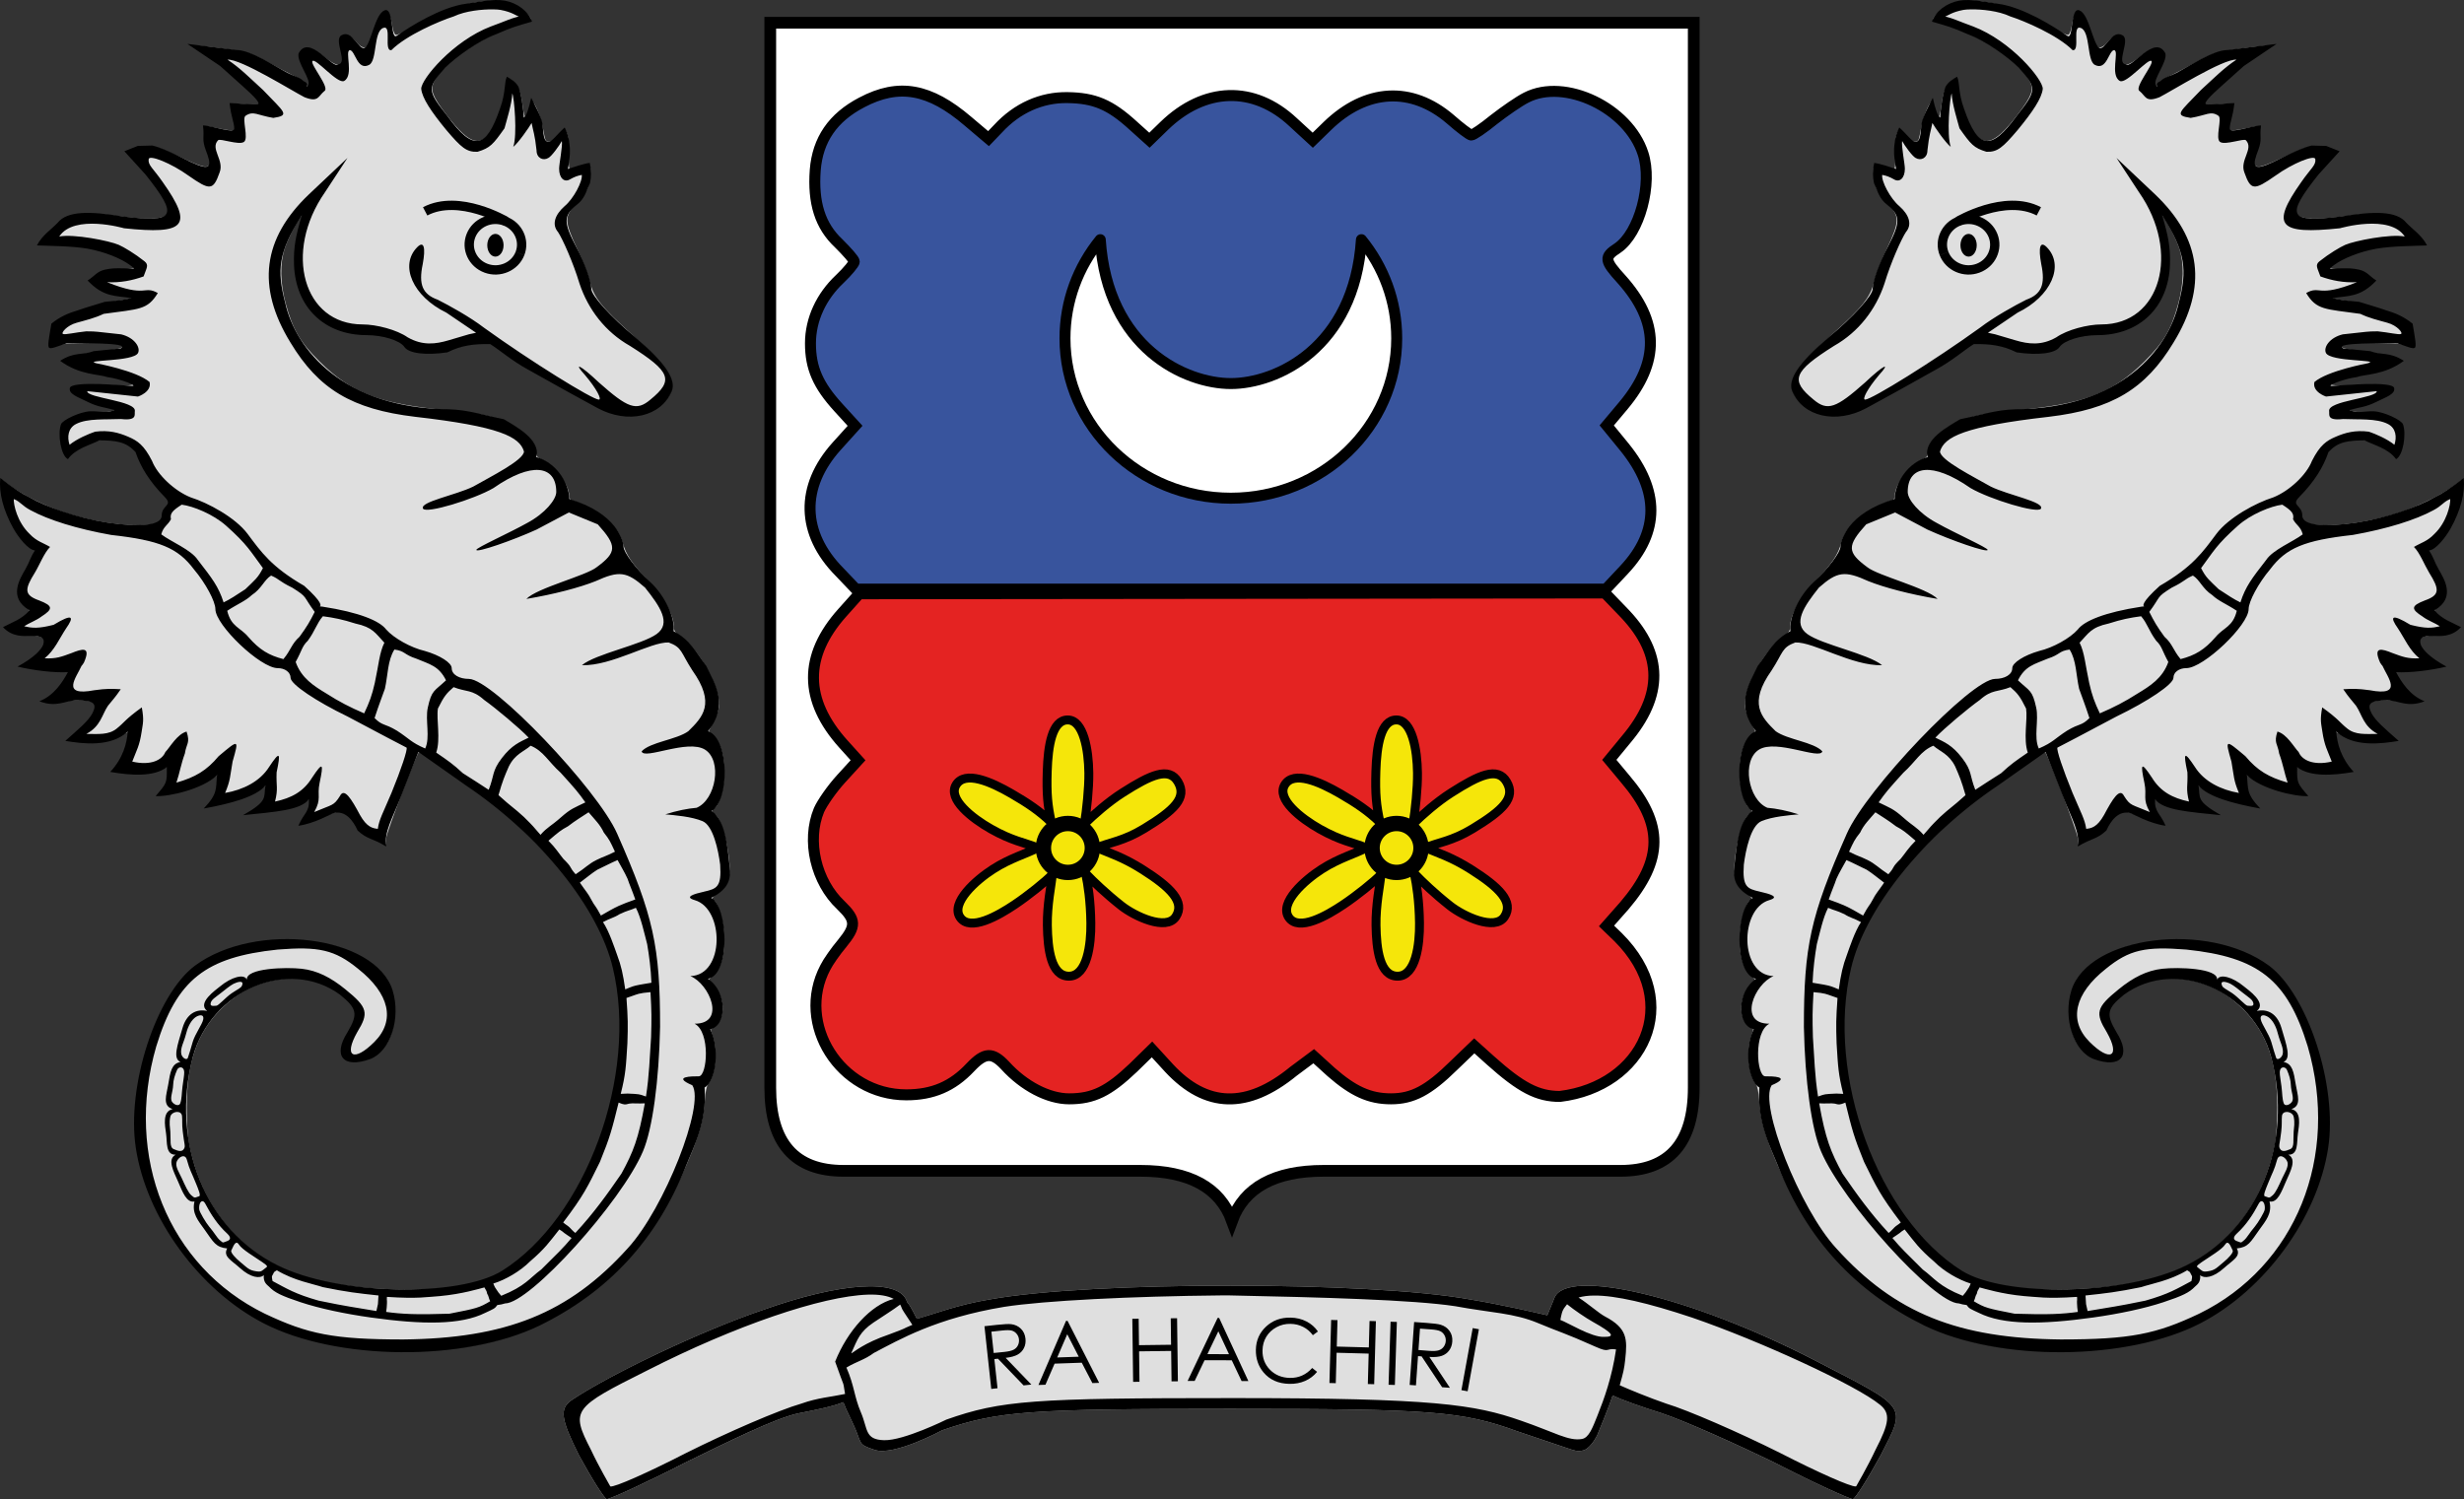 <?xml version="1.0" encoding="UTF-8"?>
<svg id="svg8409" width="448.972" height="273.175" version="1.1" xmlns="http://www.w3.org/2000/svg">
 <rect width="100%" height="100%" fill="#333333" stroke="none"/>
 <g id="SEAHORSE" transform="translate(-150.514 -106.116)">
  <path id="Relleno-de-color" d="m225.712 111.032c-1.462 0.89-2.83 1.526-3.084 1.431s-0.54-0.859-0.668-1.781c-0.127-0.858-0.413-1.844-0.636-2.13-0.635-0.89-1.24-0.159-2.416 2.83-0.54 1.431-1.145 2.798-1.304 2.989-0.572 0.699-1.335 0.445-2.257-0.7-0.922-1.176-2.321-1.526-2.639-0.668-0.095 0.255-0.032 1.272 0.159 2.29 0.572 2.988-0.35 3.434-2.957 1.43-2.257-1.748-3.116-2.098-3.974-1.653-0.891 0.477-0.859 1.145 0.286 3.784 0.985 2.289 1.049 3.942 0.095 2.607-0.254-0.35-1.431-1.145-2.639-1.717-1.208-0.604-3.084-1.59-4.197-2.226-1.113-0.604-2.639-1.335-3.402-1.621-1.399-0.477-8.966-1.59-9.602-1.367-0.191 0.063 0.858 0.922 2.289 1.939 3.148 2.162 9.189 7.695 9.189 8.394 0 0.413-0.35 0.477-2.544 0.286-2.893-0.254-2.829-0.35-2.194 2.671 0.223 1.049 0.255 1.749 0.064 1.94-0.191 0.19-1.176 0.127-2.671-0.191-1.303-0.255-2.448-0.477-2.575-0.477-0.477 0-0.255 2.512 0.413 4.642 0.636 2.003 0.636 2.194 0.127 2.544-0.636 0.477-1.367 0.254-6.2-1.972-2.861-1.335-3.593-1.558-5.151-1.494-0.985 0.032-2.162 0.254-2.639 0.509l-0.89 0.445s2.067 2.225 2.067 2.225c2.448 2.671 4.928 6.232 5.31 7.663 0.699 2.385-1.654 2.798-9.571 1.781-4.324-0.573-7.249-0.477-8.68 0.286-1.113 0.572-4.928 4.133-4.928 4.61 0 0.159 1.844 0.382 4.101 0.477 4.738 0.191 8.172 1.017 11.002 2.575 2.67 1.463 2.607 1.781-0.287 1.781-2.416 0-3.815 0.382-5.087 1.399-0.604 0.477-0.604 0.509 0 1.176 0.922 1.018 2.703 1.813 4.897 2.162 1.113 0.191 2.066 0.382 2.13 0.477 0.064 0.064-0.922 0.287-2.194 0.477-3.307 0.541-7.949 1.908-10.206 3.053-2.035 1.017-2.131 1.144-2.544 4.101l-0.191 1.209 1.018-0.223c1.59-0.35 9.793-0.541 11.128-0.254 2.035 0.445 1.463 0.89-1.685 1.271-3.943 0.477-6.168 0.922-7.217 1.463l-0.827 0.445 1.717 0.827c0.954 0.477 3.148 1.144 4.896 1.494 7.44 1.526 8.362 2.385 2.131 2.067-5.119-0.254-7.154-0.064-6.995 0.731 0.159 0.89 3.306 2.417 6.581 3.243 2.003 0.509 1.24 0.891-2.035 1.018-2.957 0.095-5.182 0.858-6.104 2.098-0.732 0.922-0.287 5.119 0.572 5.66 0.191 0.095 0.572-0.032 0.858-0.286 0.287-0.287 1.59-0.986 2.894-1.622 2.448-1.176 2.48-1.176 5.977-0.636 1.495 0.223 2.798 1.463 3.911 3.752 0.541 1.081 1.653 2.798 2.48 3.815 0.827 1.018 1.781 2.194 2.099 2.608 0.604 0.731 0.604 0.763-0.064 2.098-0.35 0.763-0.731 1.622-0.827 1.908-0.572 1.971-10.301 1.304-17.964-1.24-3.052-1.018-7.567-3.243-9.602-4.738l-1.558-1.144v1.24c0 3.052 2.385 8.235 4.769 10.365l1.526 1.367s-1.558 2.989-1.558 2.989c-1.939 3.72-2.066 5.151-0.572 6.645 0.541 0.573 0.922 1.208 0.795 1.463-0.095 0.254-0.922 0.89-1.844 1.399-2.862 1.621-2.735 1.462-1.558 2.066 0.572 0.318 2.13 0.636 3.402 0.732 1.399 0.127 2.512 0.35 2.703 0.604 0.794 0.954-0.859 3.052-3.721 4.769-0.476 0.286-0.127 0.414 1.94 0.731 1.399 0.191 3.434 0.382 4.515 0.414 1.971 0.063 1.971 0.063 1.971 0.063l-0.667 1.209c-0.795 1.43-2.29 2.988-3.53 3.751l-0.89 0.573 0.986 0.127c0.54 0.095 1.653 0.032 2.48-0.095 2.384-0.382 5.278-0.318 5.914 0.127 0.985 0.731 0.159 2.384-2.321 4.769l-2.163 2.099 1.399 0.222c2.639 0.382 5.978-0.032 7.759-0.954 0.922-0.445 1.716-0.795 1.78-0.731 0.445 0.477-1.272 5.087-2.385 6.359-0.254 0.286-0.381 0.636-0.254 0.795 0.127 0.127 1.844 0.222 3.784 0.222 2.766 0 3.815-0.127 4.642-0.572 0.604-0.286 1.144-0.54 1.208-0.54 0.032 0 0.095 0.667 0.095 1.494 0 1.081-0.222 1.749-0.826 2.544l-0.795 1.049h0.89c2.067-0.032 6.963-1.622 8.712-2.893 1.145-0.795 1.24-0.764 1.24 0.413-0.032 1.335-0.731 3.275-1.463 4.101-0.667 0.764-0.508 0.764 2.608-0.031 2.798-0.7 5.278-1.685 6.55-2.576 1.176-0.858 1.303-0.763 1.049 0.573-0.286 1.589-0.891 2.511-2.099 3.147-0.54 0.255-0.922 0.573-0.826 0.636 0.254 0.286 6.963-0.763 8.489-1.303 0.763-0.255 1.653-0.732 1.971-1.018 0.541-0.477 0.573-0.477 0.573 0.286 0 0.445-0.35 1.463-0.795 2.29-0.445 0.826-0.795 1.558-0.795 1.653 0 0.254 1.749-0.286 3.783-1.177 1.113-0.508 2.417-0.922 2.894-0.922 1.081 0 2.353 0.986 3.338 2.544 0.541 0.859 1.368 1.494 2.957 2.289l2.226 1.113 0.127-1.303c0.159-1.177 5.405-14.976 5.914-15.517 0.223-0.222 6.614 4.166 12.782 8.744 3.72 2.766 12.273 11.256 14.785 14.69 6.899 9.411 9.157 15.897 9.188 26.39 0 5.786-0.381 8.871-1.716 14.435-2.926 11.891-9.73 23.21-17.456 28.933-5.087 3.784-11.097 5.056-22.289 4.706-13.544-0.413-22.002-3.243-28.266-9.379-4.642-4.579-7.694-10.556-8.966-17.551-0.191-1.145-0.35-3.943-0.35-6.201 0-7.758 1.749-13.131 5.564-17.233 3.307-3.529 6.836-5.468 11.351-6.168 4.293-0.668 9.189 0.763 12.21 3.529 2.098 1.94 2.194 2.862 0.54 6.169-1.462 2.957-1.589 3.72-0.667 4.642 0.858 0.858 2.639 0.826 4.674-0.159 2.957-1.367 4.419-4.706 4.165-9.348-0.255-4.165-2.194-6.868-6.582-9.093-4.26-2.131-6.423-2.544-13.068-2.512-5.5 0-6.073 0.063-8.743 0.89-5.342 1.622-8.585 3.784-11.097 7.281-5.723 8.076-8.871 21.939-7.027 30.905 1.431 6.836 5.246 14.244 10.556 20.349 8.967 10.365 20.858 15.103 37.932 15.103 12.655 0 21.621-2.417 30.524-8.203 9.92-6.423 16.342-14.753 21.779-28.203 1.463-3.688 2.035-5.977 2.29-9.157 0.095-1.558 0.349-2.83 0.635-3.147 1.272-1.463 1.717-5.628 0.923-8.331l-0.477-1.526 0.985-0.858c1.749-1.558 1.558-4.929-0.413-7.186l-0.922-1.049 1.049-1.05c1.367-1.399 1.971-4.038 1.717-7.535-0.159-2.417-1.24-5.787-1.844-5.787-0.636 0-0.223-0.858 0.699-1.399 1.431-0.858 2.194-2.289 2.194-4.197 0-3.847-1.589-9.761-2.766-10.206-0.477-0.191-0.572-1.049-0.127-1.049 0.731 0 1.717-2.989 1.876-5.692 0.191-3.402-0.477-6.009-1.876-7.408-0.922-0.954-0.922-0.954-0.922-0.954l0.986-2.035c0.858-1.749 0.985-2.257 0.826-3.72-0.35-3.37-4.07-9.602-6.868-11.446-1.017-0.668-1.303-1.05-1.303-1.781 0-2.13-1.749-5.278-4.674-8.426-3.052-3.243-4.038-4.705-4.674-6.995-0.445-1.462-0.922-2.225-2.257-3.561-1.558-1.558-4.865-3.529-6.836-4.038-0.414-0.095-0.636-0.413-0.636-0.922-0.032-2.035-2.544-5.437-4.77-6.454-1.112-0.509-1.271-0.7-1.271-1.622 0-1.303-1.082-2.607-3.625-4.356-2.417-1.621-6.232-2.607-12.114-3.116-12.369-1.017-17.869-3.084-23.688-8.87-3.529-3.498-4.896-5.851-6.168-10.493-1.049-3.847-1.113-7.44-0.159-10.238 0.668-1.971 2.798-5.978 3.18-5.978 0.127 0-0.064 1.05-0.414 2.29-0.826 3.02-0.922 7.98-0.159 10.397 1.05 3.37 3.116 5.882 6.01 7.376 1.971 1.018 2.925 1.24 6.295 1.558 3.498 0.318 5.85 1.018 6.995 2.067 1.717 1.59 5.564 1.781 9.252 0.509 0.954-0.35 2.735-0.732 3.975-0.827l2.289-0.223 2.957 2.067c3.052 2.099 16.248 9.539 18.569 10.461 4.228 1.685 8.998 0.509 11.001-2.703 1.621-2.575 0.159-4.992-6.741-11.224-5.596-5.023-6.931-6.74-7.663-9.665-0.317-1.24-1.335-3.943-2.321-5.978-2.321-4.992-2.352-5.85-0.159-8.139 0.859-0.923 1.813-2.194 2.067-2.862 0.509-1.176 0.731-3.847 0.382-4.229-0.191-0.159-2.321 0.286-3.434 0.7-0.35 0.127-0.414-0.35-0.318-2.544 0.063-1.717-0.064-3.084-0.286-3.688-0.414-0.954-0.414-0.954-0.414-0.954l-1.144 1.113c-1.177 1.144-2.035 1.431-2.417 0.826-0.095-0.159-0.318-1.081-0.477-2.034-0.318-2.004-1.589-5.12-1.907-4.738-0.128 0.127-0.414 0.795-0.636 1.431-0.191 0.668-0.477 1.208-0.636 1.208-0.127 0-0.35-0.763-0.477-1.685-0.35-2.734-0.731-3.879-1.59-4.674-0.699-0.668-0.89-0.7-1.113-0.318-0.159 0.254-0.318 0.827-0.318 1.272 0 1.399-0.89 4.229-2.066 6.613-2.29 4.579-4.452 4.134-8.903-1.748-2.544-3.371-2.925-4.42-2.226-5.946 1.685-3.561 8.744-8.362 15.389-10.429 1.24-0.382 2.258-0.795 2.258-0.922 0-0.604-1.59-2.035-2.989-2.703-1.59-0.731-3.434-0.89-6.073-0.54-4.515 0.636-7.917 1.876-12.464 4.61z" fill="#dfdfdf"/>
  <path id="path849" d="m240.77 106.117c-1.791 0.028-3.7 0.453-5.398 0.688-4.53 0.627-10.038 4.085-12.582 5.846-1.175 0.832-0.464-5.323-2.207-4.648-1.743 0.674-2.458 6.044-3.561 6.785s-2.271-3.449-4.32-2.229c-1.436 0.855 1.261 5.071-0.549 5.266-0.947 1.095-5.293-5.679-7.234-1.979-0.368 1.622 2.339 4.725 1.754 5.775-0.18 0.227-0.191 0.272-0.246 0.365 0.124-0.292 0.18-0.793-0.582-1.076-0.691-0.725-1.782-0.911-2.932-1.51-2.299-1.199-6.635-4.176-9.375-4.176l-8.879-1.113 5.984 4.037 4.236 3.797c1.646 1.475 3.262 3.032 2.586 3.178s-3.747-0.223-5.117-0.223c0.303 2.701 0.846 3.488 0.846 4.662 0 0.979-4.129-0.588-5.695-0.588 0.304 2.383-0.263 2.37 0.52 4.523 0.979 2.544 1.148 3.835-1.984 2.465-1.957-0.783-5.196-2.742-7.74-3.33l-2.672 0.072-2.447 0.971 3.857 4.244c6.067 7.634 5.48 8.809-4.111 7.635-6.067-0.979-10.115-1.028-11.877 1.125-1.076 1.174-2.848 2.276-3.801 4.158 2.075 0.084 6.382 0.098 9.221 0.588 3.229 0.587 6.104 1.818 7.611 2.904 1.506 1.086 0.849 0.676-1.402 0.676-1.175 0-1.678-0.048-3.107 0.258-1.43 0.343-1.899 1.248-3.088 1.963 2.942 3.098 5.044 2.736 8.002 3.207-2.522 0.55-3.097 0.47-4.869 0.682-1.849 0.589-3.278 0.966-4.898 1.541-1.7 0.495-3.297 1.174-4.838 2.439-0.437 2.661-0.783 4.227-0.352 4.426 0.431 0.2 1.719-0.411 3.121-0.834 2.071-0.022 11.867-0.198 9.848 0.924l-4.885 0.486c-2.143 0.79-3.52 0.085-6.133 1.764 3.541 2.628 7.041 2.408 8.611 2.971 2.394 0.303 5.642 1.651 4.516 1.602-1.37-0.049-11.079-0.99-11.363 0.389-0.23 1.114 1.473 1.635 3.229 2.51 1.974 0.984 3.009 0.952 4.904 1.498-1.61 0.682-2.58 0.163-4.408 0.227s-5.069 1.586-5.344 2.381c-0.639 1.85 0.011 5.736 1.273 6.34 1.341-1.938 4.246-2.631 5.736-3.428 2.808 0.029 4.926 0.178 6.604 2.209 0.897 2.592 2.448 5.225 5.33 8.154 1.539 1.565-0.588 1.402-0.588 3.359s-4.618 2.061-9.936 1.256c-5.317-0.804-11.337-2.914-14.141-4.59-1.652-0.821-2.679-1.479-5.332-3.525-0.269 2.72 0.537 5.882 2.396 9.209 0.881 1.566 2.685 3.903 3.92 3.992-0.899 1.382-0.964 2.087-1.738 3.418-0.935 1.665-3.266 5.173 0.746 7.486-1.286 1.615-3.422 2.307-4.828 3.072 1.692 1.877 3.956 1.604 4.641 1.604 1.566 0 3.251-0.108 2.664 1.654-0.392 0.881-1.533 2.221-4.656 3.934 2.982 0.721 6.808 1.152 9.18 1.014-1.027 1.877-2.512 4.242-5.199 5.305 3.177 1.217 4.667-0.164 6.82-0.164 3.132 0 3.759 0.588 2.828 2.387-0.798 1.431-2.357 2.715-4.928 4.996 3.282 0.545 8.305 1.159 11.373-1.693-0.133 2.093-0.847 4.848-3.18 7.344 3.784 0.67 8.015 0.924 10.305-0.873 0.04 2.936 5e-3 2.904-2.035 5.277 2.329 0.15 8.61-1.268 11.188-3.805-0.257 2.494 0.191 3.335-2.43 6.074 5.084-0.914 9.48-2.155 11.242-4.148-0.343 2.215 0.533 2.729-4.07 5.363 5.883-0.622 10.421-0.872 12.004-2.891 0.12 2.371-0.91 2.438-1.928 4.816 2.954-0.402 5.919-2.149 6.408-2.295 2.153-0.588 3.598 1.387 4.381 3.148 1.754 1.653 2.672 1.372 5.215 2.924-0.396-2.659 1.072-4.997 2.736-9.205l3.131-8.023 8.611 6.066c13.701 9.199 24.272 22.508 26.816 33.273 4.697 19.573-4.893 45.605-20.16 55.195-7.829 4.893-29.947 4.501-40.908-0.979-13.114-6.459-19.572-22.313-15.461-37.971 3.327-12.135 17.419-18.203 26.814-11.354 3.132 2.545 3.327 3.525 1.369 6.852-2.74 4.306-0.782 6.655 4.111 4.893 3.719-1.37 5.675-7.437 4.109-12.525-3.132-9.983-24.857-12.723-36.014-4.502-7.046 5.284-12.527 21.921-10.766 33.273 1.958 12.723 11.549 25.836 23.293 31.904 13.309 6.85 36.6 7.046 50.301 0.391 6.263-3.082 11.585-6.973 16.01-11.781 4.426-4.808 7.956-10.531 10.635-17.283 1.339-3.376 3.871-7.909 3.387-14.299 2.212-1.221 2.755-7.446 1.021-10.613 3.096-0.639 3.183-6.843-0.408-9.189 1.054-0.209 1.808-1.137 2.301-2.439 0.493-1.301 0.723-2.973 0.725-4.668 3e-3 -1.695-0.223-3.413-0.641-4.803-0.418-1.391-1.027-2.455-1.795-2.842 2.881-1.436 3.467-3.06 3.445-4.875-0.504-5.394-1.011-9.356-3.373-10.979 3.21-1.65 3.387-13.038-0.635-14.529 3.841-4.749 1.238-8.7-0.326-11.875-1.845-2.487-2.934-4.774-5.967-6.34 0.337-2.269-1.478-6.383-4.219-8.928-2.74-2.544-4.893-5.48-4.893-6.459 0-0.978-1.155-6.092-9.875-8.701-0.051-3.021-2.488-6.703-6.039-7.65 0.948-3.112-3.723-5.595-5.912-6.891-3.424-0.686-6.457-1.713-10.078-1.811-19.182-0.195-27.869-10.955-29.738-19.359-1.552-6.021-1.298-9.166 3.023-15.99-1.094 3.71-1.539 5.791-1.422 9.086 0.307 7.581 5.432 12.758 13.262 12.758 2.935 0 6.067 0.98 6.85 2.154s3.915 1.566 7.83 0.979c2.559-1.276 4.823-1.55 7.797-1.51 1.851 1.164 3.849 2.978 6.883 4.641 4.501 2.545 10.178 5.675 12.723 7.045 5.48 2.936 11.547 1.566 13.504-3.131 0.783-2.153-1.173-5.089-6.654-9.787-4.501-3.718-8.025-7.633-8.025-8.807 0-1.37-1.174-4.697-2.74-7.633-2.348-4.501-2.348-5.676 0-7.633 1.566-1.174 1.787-2.496 2.502-4.031 0.238-1.073 0.259-2.491-0.047-3.67-0.982 0.092-3.006 0.781-3.992 1.102 0.504-2.24 0.684-5.196-0.576-7.561-1.458 1.289-2.29 2.611-2.975 2.611-1.174 0-0.835-2.858-1.227-3.934-0.391-1.077-0.727-1.824-1.904-4.092-0.441 2.053-0.883 3.333-1.354 3.619 6e-3 -1.017-0.497-4.914-1.061-5.795-0.645-1.008-1.715-1.45-2.01-1.666-0.511 1-0.176 2.865-1.252 5.801-2.545 7.437-4.895 7.828-9.592 1.369-3.719-4.698-3.719-5.09-0.391-8.809 1.957-1.957 6.067-4.891 9.199-6.066 3.131-1.37 3.605-1.451 6.613-2.328-0.607-1.876-2.713-3.413-4.947-3.816-0.559-0.101-1.143-0.134-1.74-0.125zm-0.447 1.705c0.624 6e-3 1.116 0.046 1.395 0.098 2.125 0.396 2.839 1.076 3.326 1.186-1.787 0.477-2.184 0.776-5.098 1.834-6.876 2.621-12.682 9.589-12.682 11.35 0.159 1.697 1.836 4.191 4.576 7.518 2.74 3.23 3.696 4.04 5.678 3.967 2.339-0.709 2.844-1.349 4.922-4.279 0.315-1.194 1.362-4.496 1.42-6.354 0.336 0.645 0.954 7.578 0.172 9.738 0.919-0.702 2.947-3.627 3.348-4.357 0.243 1.336 0.607 2.166 0.9 5.004 0 1.37 1.176 1.956 2.154 1.369 0.588-0.293 1.989-2.229 2.451-3.078 0.184 0.819-0.494 4.155-0.494 5.035 1e-5 1.762 0.978 2.546 1.957 1.959 0.811-0.463 1.399-0.68 2.172-0.826 0.177 1.166-1.486 4.349-3.15 5.719-1.761 1.566-2.348 3.327-1.174 4.697 0.783 1.175 2.74 5.481 3.914 9.395 1.566 4.698 4.697 8.808 9.199 11.352 7.437 4.698 8.025 6.264 3.719 9.787-2.544 2.153-4.111 1.566-9.395-3.131-3.524-3.327-4.698-3.72-2.545-1.371 2.153 2.544 3.132 4.502 2.545 4.502-1.175 0-12.527-7.046-20.943-13.113-2.545-1.957-6.459-4.111-8.416-5.09-2.741-0.979-3.523-2.74-2.74-6.459 0.587-3.132 0.195-4.305-0.979-3.131-3.328 3.328-0.782 9.003 5.285 11.94l5.418 3.672-1.297 0.277-3.742 1.104c-2.3 0.677-4.686 1.013-7.426-0.553-1.957-1.37-5.677-2.348-8.221-2.348-10.765 0-14.483-13.113-6.85-24.074l4.109-6.264-7.047 6.656c-8.416 8.025-9.589 16.832-3.326 27.01 5.089 8.416 11.155 12.134 22.703 13.504 15.463 1.762 19.034 3.658 19.828 6.312 0 1.566-6.041 4.574-9.258 6.41-3.24 1.578-9.79 2.781-9.139 4.008 0.526 0.989 9.321-1.693 12.844-3.748 6.92-4.823 11.436-4.174 11.436 0.719 0 1.37-2.027 3.915-5.354 5.676-3.132 1.762-9.209 4.478-9.209 4.869 0 0.587 6.663-1.736 10.969-3.693l5.887-3.121 5.271 2.166c3.523 3.915 3.522 5.065-0.197 7.805-1.957 1.566-10.857 3.768-12.812 5.785 5.036-0.842 9.681-2.066 12.617-3.24 4.306-1.958 5.676-1.762 9.004 1.174 2.769 3.472 4.814 6.509 2.119 8.463s-11.139 3.612-13.623 5.678c5.422 0.173 12.508-4.274 15.812-4.141 2.493 0.92 2.15 1.745 4.303 5.072 4.306 6.067 1.892 8.525-0.725 11.098-2.139 1.555-6.954 1.973-8.508 3.674 0.419 1.618 8.391-2.302 11.559-0.307s1.98 9.12-1.543 10.588c-1.614 0.134-3.607 0.525-5.697 1.199 1.721 0.154 4.808 0.4 6.791 1.242 1.926 0.819 2.862 5.259 3.199 7.916 0.281 4.054-0.595 4.395-2.871 4.912-1.908 0.434-3.779 0.974-1.746 1.566 2.696 0.784 4.062 4.205 3.969 7.449s-1.645 6.309-4.781 6.383c3.503 1.431 6.583 8.702 0.766 8.68 2.915 1.474 2.33 9.584 0.764 9.584-1.174 0-4.997 5e-3 -1.176 1.631 2.348 3.523-5.087 22.444-11.742 29.686-10.765 11.939-22.314 16.441-40.908 16.637-12.722 0-17.419-0.98-25.248-4.699-17.615-8.612-25.642-28.574-19.77-48.734 3.719-12.135 9.003-16.245 22.117-17.615 7.438-0.587 10.374 4.4e-4 14.68 3.523 5.676 4.502 6.851 9.395 2.938 13.309-3.719 3.719-5.678 2.74-3.133-1.762 2.153-3.523 1.958-4.501-2.152-7.828-2.642-2.153-5.123-3.426-7.945-3.744-2.823-0.319-10.202-0.134-10.002 1.979-0.464-1.128-2.827-0.482-4.908 1.254-0.748 0.625-4.234 2.998-2.326 4.453-1.994-0.427-3.727 0.513-4.484 3.088-0.943 3.212-1.817 5.565-0.385 6.205-1.602 0.332-1.832 1.688-2.24 4.197-0.291 1.788-1.116 3.784 0.814 4.393-1.885 0.432-1.416 2.898-1.189 4.488 0.227 1.589-0.123 3.872 1.746 3.826-1.625 0.836-0.319 3.145 0.414 4.84 0.835 1.933 1.558 3.974 3.016 3.684-0.534 2.182 0.716 3.548 1.812 5.09 1.669 2.346 2.028 3.246 4.146 3.467-0.803 1.457 0.74 2.131 2.342 3.58 1.972 1.785 3.62 1.938 4.33 1.291-0.132 1.375 0.664 1.787 0.963 2.102 1.001 1.057 2.27 1.675 5.721 2.82 3.452 1.145 8.085 2.127 12.809 2.789 4.725 0.662 8.826 1.005 12.301 0.906 3.474-0.099 6.324-0.641 8.547-1.752 1.529-0.714 1.776-0.777 2.209-1.422 0.944-0.153 0.622-0.072 1.418-0.297 4.502 0 21.193-18.484 25.107-27.684 1.762-4.11 2.937-12.916 3.133-22.703 0-14.679-1.174-20.16-7.828-35.23-3.523-8.025-22.706-28.186-27.012-28.186-1.761 0-3.131-0.782-3.131-1.957 0-0.978-2.153-2.348-4.893-3.131-2.545-0.587-5.676-2.35-7.047-3.916-1.174-1.566-4.883-3.127-11.623-4.162-0.438-0.067-0.45-0.028-0.525-8e-3 0.339-0.091 0.596-0.737-2.791-3.785-5.977-3.453-7.828-6.143-10.309-9.463-2.239-2.996-7.243-5.678-10.375-6.656-2.936-1.175-6.066-4.109-7.045-6.654-1.474-2.899-2.653-3.675-4.348-4.4-1.694-0.726-3.508-1.24-6.016-0.916-1.174 0.392-3.314 1.295-4.658 2.391-0.467-1.41-0.288-3.056 1.197-3.797 2.044-1.057 5.423-0.776 8.176-0.902 3.023 0.345 2.419-0.818 2.52-1.434 0.313-1.901-8.773-2.378-8.674-3.643l9.244 0.984s2.544-0.813 2.117-2.646c-2.413-2.071-9.701-3.414-9.701-3.414-2.624-0.686 6.814-0.233 7.602-1.893 0.475-0.981-0.623-2.782-3.074-3.381-5.243-0.539-4.032-0.519-6.371-0.549-1.995 0.197-3.772 0.646-4.219 0.486s0.673-1.564 2.484-2.053c1.761-0.49 3.31-0.853 4.912-1.619 6.471-0.905 7.975-0.675 9.867-3.795-2.634-1.469-1.983 0.948-9.248-1.977 2.402 0.134 4.622-0.313 6.658-1.047 0.526-1.528 1.029-2.071 0.16-2.762-1.739-1.383-3.756-2.59-4.686-2.994-1.717-0.744-8.156-2.024-10.844-1.52 2.722-4.153 11.805-1.504 11.805-1.504 11.157 1.174 12.723-0.392 7.047-8.416-1.762-2.545-2.715-3.065-2.557-4.184 0.12-0.852 4.122 0.757 7.254 3.008 3.914 2.74 4.502 2.741 5.676-0.586 0.881-2.251-1.773-4.315-0.281-5.857 0.374-0.385 3.712 0.916 4.684 0.324 0.973-0.593-0.401-4.298 0.316-4.783 1.436-0.971 2.155-0.092 5.064 0.385 3.132-0.477 2.025-0.99-1.889-5.1-2.449-2.236-4.203-4.035-6.461-5.516 2.433-0.169 11.878 5.759 14.016 6.838 2.61 1.033 2.495-0.212 3.674-1.141 0.955-0.621-2.586-4.803-2.225-5.414 0.489-0.783 4.61 4.275 5.799 3.594 1.818-1.04 0.05-5.505 1.029-5.602 0.979 0 1.331 3.845 3.527 2.674 1.464-0.781 0.78-5.989 2.514-6.711 1.735-0.721 0.049 4.278 1.535 4.027 2.74-2.74 8.751-5.306 11.352-6.141 2.182-1.035 5.26-1.304 7.133-1.285zm-87.307 89.231c1.24 0.481 1.463 1.195 3.078 2.041 3.228 1.761 8.452 3.402 14.678 4.502 8.808 0.979 12.137 2.349 15.072 6.264 2.153 2.544 3.914 5.87 3.914 7.24 0 2.936 8.221 10.766 11.352 10.766 1.37 0 2.35 0.783 2.35 1.762 0 1.174 4.697 4.307 10.373 7.047 5.481 2.936 10.375 5.48 10.766 5.676 0.196 0.392-0.978 3.915-2.74 8.221-1.566 3.719-2.269 4.863-2.502 6.58-0.948-0.109-1.982-0.282-3.254-2.533-1.566-2.936-2.856-5.027-3.639-3.461-1.174 1.859-1.317 1.494-4.697 2.936 1.387-2.451 0.488-2.934 0.977-5.283 0.783-3.719 0.589-3.915-1.369-0.979-1.565 2.544-3.759 3.715-6.75 4.348 0.616-2.42 0.181-2.824 0.291-5.326 0.783-3.719 0.589-3.916-1.369-0.98-1.663 2.643-4.723 4.166-8.018 4.74 0.995-2.365 0.879-2.977 1.363-5.717 1.174-4.111 1.174-4.112-2.545-0.98-2.166 2.605-4.268 3.84-7.689 4.814 0.629-1.886 0.812-3.317 1.547-5.326 0.258-1.787 1.007-1.869 0.305-3.979-1.728 0.474-2.986 2.814-3.867 3.734-0.589 1.455-2.662 2.518-6.033 1.736 0.808-2.123 1.326-2.83 1.723-5.516 0.23-1.551 0.441-2.02 0.018-4.361-3.106 2.236-3.123 2.712-4.596 3.881s-3.291 0.966-5.516 0.953c2.621-1.376 2.842-3.503 3.949-5.135 0.986-1.254 1.18-1.324 2.326-3.006-1.635-0.094-2.636-0.132-4.84 0.184-6.193 1.179-3.228-2.365-2.309-4.439 0.114-0.116 0.251-0.289 0.438-0.6 1.345-3.039-0.313-2.513-2.27-1.73-1.86 0.685-2.809 1.058-4.887 0.947 1.815-1.461 2.66-3.566 3.908-5.449 1.523-2.159 1.253-2.787-2.27-0.654-2.776 0.71-3.915 0.617-5.369 0.256 0.928-0.599 2.256-1.069 3.137-1.754 2.153-1.371 2.151-1.958-0.393-2.936-2.74-0.979-2.738-1.959-0.781-5.09 0.881-1.468 1.665-3.556 2.754-4.664-1.158-0.715-2.462-1.011-3.734-2.381-2.251-2.153-2.93-5.321-2.881-6.348zm30.605 1.025c2.098 0.26 5.742 1.754 8.051 3.799 3.935 3.484 4.533 4.784 6.75 7.766-0.905 1.791-1.494 2.177-3.209 3.846-1.742 1.141-2.774 1.835-3.957 2.4-0.945-2.929-2.094-4.378-4.703-7.744-1.221-1.861-4.827-3.278-6.656-4.656 0.395-1.457 1.118-1.572 1.768-2.748-0.221-1.05 0.257-1.571 1.957-2.662zm16.289 12.92c1.648 0.71 1.22 0.913 3.895 2.225 2.876 1.818 1.836 1.414 4.053 4.395-0.904 1.792-1.381 2.627-2.76 4.521-1.517 1.366-1.537 2.395-2.945 4.084-2.63-0.682-4.341-1.68-6.389-4.035-1.445-1.749-3.142-1.819-3.848-4.77 1.855-1.233 3.366-1.796 4.465-2.859 1.801-1.163 2.279-2.808 3.529-3.561zm9.438 7.414c1.985 0.261 3.578 0.575 5.916 1.326 3.213 0.694 3.633 1.75 5.289 3.496-0.905 1.792-1.043 4.088-1.748 7.33-0.506 2.265-0.977 3.519-1.936 5.545-2.63-1.132-4.565-2.132-6.838-3.588-2.343-1.412-4.602-2.828-5.645-5.779 1.181-2.131 1.118-2.808 2.217-3.871 1.352-1.837 1.606-3.144 2.744-4.459zm13.031 6.066c1.984 0.26 1.668 0.913 4.006 1.664 2.426 1.031 4.081 1.3 5.4 3.945-2.14 2.016-2.615 1.729-3.32 4.971-0.506 2.264 0.483 5.427-0.475 7.453-2.63-1.131-2.879-1.792-5.152-3.248-2.343-1.413-2.581-0.809-4.074-2.299 0.845-2.581 1.343-3.817 1.881-5.33 0.565-2.51 0.483-5.167 1.734-7.156zm10.783 6.852c2.322 0.934 3.353 0.352 5.578 2.338 2.089 1.481 6.442 5.119 8.098 6.865-1.579 0.78-3.052 1.32-4.893 3.736-1.842 2.416-1.315 3.069-2.385 5.77-1.956-1.245-2.88-1.906-4.703-3.025-1.894-1.749-2.692-2.267-4.859-3.758 0.844-2.468-5e-3 -6.065 0.307-8.027 1.128-2.286 1.606-2.808 2.857-3.898zm14.041 10.674c2.322 0.935 3.243 2.935 5.469 4.922 2.763 3.053 3.183 3.546 4.502 5.404-2.028 1.005-2.604 1.095-4.445 2.725-1.905 1.686-2.436 1.721-3.732 3.186-1.394-1.581-1.195-1.457-3.018-3.25-1.894-1.749-2.131-1.705-4.635-3.982 0.732-2.581 1.119-3.482 1.881-5.219 1.128-2.286 2.728-2.694 3.979-3.785zm10.561 12.133c1.086 1.271 2.118 2.26 2.771 3.684 1.078 1.368 1.161 1.637 2.031 3.496-2.028 1.005-1.818 0.757-3.322 1.488-1.463 0.711-2.099 1.498-3.844 2.625-1.394-1.581-0.407-1.008-2.23-2.801-0.884-1.075-1.347-1.931-2.727-3.309 1.967-1.682 2.242-1.909 3.566-2.635 1.352-1.05 2.616-1.796 3.754-2.549zm5.281 8.705c0.918 1.721 1.161 1.979 1.814 3.404 0.404 1.199 0.713 1.806 1.414 3.777-1.523 0.555-1.985 0.701-2.984 1.152-1.021 0.46-2.099 1.101-3.283 1.779-1.113-2.087-1.083-1.623-1.727-2.855-0.602-1.187-1.006-1.538-2.105-3.141 1.631-1.233 2.129-1.684 3.172-2.354 1.633-0.769 2.336-1.179 3.699-1.764zm3.336 8.697c0.917 1.721 1.561 4.761 2.055 6.623 0.364 2.113 0.671 4.466 0.777 7.033-1.444 0.277-0.848 0.107-2.111 0.357-1.255 0.249-1.322 0.296-2.664 0.855-0.399-2.801-0.745-4.346-1.471-6.26-0.483-1.347-1.483-4.398-2.582-6 1.392-0.756 1.969-0.771 3.012-1.441 1.633-0.769 1.621-0.583 2.984-1.168zm-72.125 13.488c0.358-0.011 0.574 0.155 0.348 0.697-0.189 0.454-0.787 0.644-1.857 1.373-1.138 0.777-2.415 2.273-2.799 2.287-0.564 0.022-1.218 0.179-1.035-0.523 0.164-0.627 0.772-0.936 1.932-1.854 0.592-0.469 1.636-1.326 2.219-1.615 0.337-0.167 0.835-0.355 1.193-0.365zm74.787 1.883c0.202 3.667 0.208 4.561 0.107 8.209-0.271 3.821-0.322 6.932-0.932 10.809-0.689-0.199-0.846-0.412-2.109-0.479-1.261-0.067-1.186-0.088-2.488-6e-3 0.912-3.636 0.943-4.881 1.213-9.211 0.112-3.372 0.104-4.463-0.168-8.26 0.995-0.319 1.422-0.537 2.266-0.77 0.505-0.118 1.045-0.206 2.111-0.293zm-81.949 4.217c0.337 5e-3 0.563 0.22 0.441 0.795-0.189 0.891-1.464 2.587-1.898 4.031-0.396 1.321-0.588 2.075-0.891 2.924-0.191 0.532-1.039 0.027-1.195-0.682-0.234-1.064 0.503-2.234 0.818-3.521 0.265-1.08 0.751-2.365 1.623-3.086 0.318-0.263 0.765-0.466 1.102-0.461zm-3.678 9.49c0.33-0.01 0.653 0.254 0.664 0.914 9e-3 0.573-0.153 1.318-0.309 2.564-0.171 1.368-0.112 2.233-0.416 3.082-0.19 0.531-0.969 0.354-1.432-0.205-0.552-0.666 0.102-1.84 0.143-3.164 0.026-0.842 0.261-1.69 0.709-2.729 0.122-0.282 0.384-0.455 0.641-0.463zm79.82 6.42c0.995 0.396 1.103 0.417 1.947 0.184 0.504-0.117 1.76 0.032 2.826-0.055-1.147 6.447-2.095 8.85-4.262 12.816-2.574 3.742-5.085 7.247-8.396 10.807-0.409-0.284-0.689-0.656-1.078-1.031-0.375-0.362-0.69-0.473-1.137-0.881 3.772-4.986 4.437-6.469 6.693-11.037 1.86-4.564 2.169-5.815 3.406-10.803zm-80.41 1.701c0.425 6e-3 0.803 0.227 0.855 0.738 0.089 0.851-0.036 1.346 0.129 2.801 0.267 2.353 0.516 2.63 0.26 3.121-0.327 0.629-0.931 0.553-1.91 0.113-0.789-0.354-0.491-1.602-0.609-3.164-0.063-0.84-0.236-1.622-6e-3 -2.729 0.112-0.542 0.735-0.888 1.281-0.881zm1.096 8.074c0.276 6e-3 0.517 0.183 0.635 0.607 0.565 2.043 0.752 2.07 1.717 4.471 0.372 0.925 0.871 2.102 0.537 2.207-0.836 0.264-0.744 0.43-1.432-0.166-0.557-0.482-1.117-1.737-1.764-3.164-0.381-0.84-1.227-2.096-0.918-2.926 0.214-0.576 0.765-1.039 1.225-1.029zm3.479 8.191c0.172 4e-3 0.359 0.149 0.531 0.479 0.984 1.877 2.241 3.838 3.98 5.422 0.985 0.898 0.315 1.27-0.018 1.375-0.836 0.264-0.626 0.429-1.314-0.166-0.558-0.483-0.945-1.295-1.961-2.488-0.579-0.681-1.739-2.643-1.793-3.086-0.107-0.874 0.196-1.544 0.574-1.535zm65.033 5.15c0.433 0.283 0.631 0.386 0.914 0.658 0.645 0.417 0.329 0.27 1.316 0.898-1.545 1.84-2.649 2.894-5.531 5.748-2.178 1.597-2.83 2.99-7.287 4.787-0.531-0.596-0.553-0.674-0.811-1.055-0.249-0.368-0.354-0.462-0.633-1.178 2.262-0.697 4.937-2.276 6.637-3.984 2.813-2.418 3.522-3.508 5.395-5.875zm-58.824 2.422c0.137-0.011 0.283 0.08 0.439 0.332 0.546 0.884 2.877 2.252 4.258 3.201 1.099 0.754 0.937 0.805 0.658 1.016-0.717 0.542-0.772 0.795-1.672 0.67-1.471-0.205-1.659-0.622-3.072-1.775-0.693-0.566-1.771-1.662-1.557-2.053 0.211-0.388 0.534-1.356 0.945-1.391zm7.352 5.02c3.166 1.901 6.558 2.458 8.375 3.068 4.333 0.893 6.477 1.131 10.141 1.521-0.044 0.829-0.053 1.019-0.098 1.572-0.122 0.601-0.097 0.405-0.281 1.264-4.722-0.821-4.816-0.718-10.529-1.896-4.307-1.224-5.728-2.152-8.391-3.57-0.194-0.94-0.14-0.827 0.074-1.219 0.282-0.516 0.07-0.352 0.709-0.74zm37.818 3.119c0.433 0.789 0.384 0.583 0.498 1.137 0.354 0.561 0.22 0.722 0.553 1.383-2.022 1.204-2.473 1.306-7.432 2.273-6.094 0.206-8.659 0.061-11.521-0.324 0.104-0.762 0.112-0.832 0.146-1.553 0.032-0.681-0.058-0.459-4e-3 -1.189 5.699 0.378 7.43-2e-3 9.684-0.148 4.056-0.378 7.112-1.333 8.076-1.578z"/>
  <path id="path851" d="m242.268 150.808c0 1.143-0.664 2.07-1.484 2.07-0.819 0-1.484-0.927-1.484-2.07 0-1.144 0.665-2.071 1.484-2.071 0.799 0 1.455 0.883 1.483 1.998" fill="#000000"/>
  <g id="g854">
   <path id="Relleno-de-color-stroke" d="m245.25 152.335c-0.939 2.377-3.698 3.569-6.162 2.663s-3.699-3.567-2.76-5.944 3.698-3.569 6.162-2.663c2.46 0.905 3.697 3.561 2.763 5.936" fill="none" stroke="#000000" stroke-width="1.7"/>
  </g>
  <g id="g858">
   <path id="path856" d="m227.983 144.629c6.178-3.258 14.716 1.797 14.716 1.797" fill="none" stroke="#000000" stroke-width="1.7"/>
  </g>
 </g>
 <g id="g962" transform="translate(-150.514 -106.116)">
  <path id="path904" d="m524.288 111.032c1.462 0.89 2.83 1.526 3.084 1.431s0.54-0.859 0.668-1.781c0.127-0.858 0.413-1.844 0.635-2.13 0.636-0.89 1.24-0.159 2.417 2.83 0.54 1.431 1.145 2.798 1.304 2.989 0.572 0.699 1.335 0.445 2.257-0.7 0.922-1.176 2.321-1.526 2.639-0.668 0.095 0.255 0.032 1.272-0.159 2.29-0.572 2.988 0.35 3.434 2.957 1.43 2.257-1.748 3.116-2.098 3.974-1.653 0.891 0.477 0.859 1.145-0.286 3.784-0.985 2.289-1.049 3.942-0.095 2.607 0.254-0.35 1.431-1.145 2.639-1.717 1.208-0.604 3.084-1.59 4.197-2.226 1.113-0.604 2.639-1.335 3.402-1.621 1.399-0.477 8.966-1.59 9.602-1.367 0.191 0.063-0.858 0.922-2.289 1.939-3.148 2.162-9.189 7.695-9.189 8.394 0 0.413 0.35 0.477 2.544 0.286 2.893-0.254 2.829-0.35 2.194 2.671-0.223 1.049-0.255 1.749-0.064 1.94 0.191 0.19 1.176 0.127 2.671-0.191 1.303-0.255 2.448-0.477 2.575-0.477 0.477 0 0.255 2.512-0.413 4.642-0.636 2.003-0.636 2.194-0.127 2.544 0.636 0.477 1.367 0.254 6.2-1.972 2.861-1.335 3.593-1.558 5.151-1.494 0.985 0.032 2.162 0.254 2.639 0.509l0.89 0.445s-2.067 2.225-2.067 2.225c-2.448 2.671-4.928 6.232-5.31 7.663-0.699 2.385 1.654 2.798 9.571 1.781 4.324-0.573 7.249-0.477 8.68 0.286 1.113 0.572 4.928 4.133 4.928 4.61 0 0.159-1.844 0.382-4.101 0.477-4.738 0.191-8.172 1.017-11.002 2.575-2.67 1.463-2.607 1.781 0.287 1.781 2.416 0 3.815 0.382 5.087 1.399 0.604 0.477 0.604 0.509 0 1.176-0.922 1.018-2.703 1.813-4.897 2.162-1.113 0.191-2.066 0.382-2.13 0.477-0.064 0.064 0.922 0.287 2.194 0.477 3.307 0.541 7.949 1.908 10.206 3.053 2.035 1.017 2.13 1.144 2.544 4.101l0.191 1.209-1.018-0.223c-1.59-0.35-9.793-0.541-11.128-0.254-2.035 0.445-1.463 0.89 1.685 1.271 3.943 0.477 6.168 0.922 7.217 1.463l0.827 0.445-1.717 0.827c-0.954 0.477-3.148 1.144-4.896 1.494-7.44 1.526-8.362 2.385-2.131 2.067 5.119-0.254 7.154-0.064 6.995 0.731-0.159 0.89-3.306 2.417-6.581 3.243-2.003 0.509-1.24 0.891 2.035 1.018 2.957 0.095 5.182 0.858 6.104 2.098 0.732 0.922 0.286 5.119-0.572 5.66-0.191 0.095-0.572-0.032-0.858-0.286-0.287-0.287-1.59-0.986-2.894-1.622-2.448-1.176-2.48-1.176-5.977-0.636-1.495 0.223-2.798 1.463-3.911 3.752-0.541 1.081-1.654 2.798-2.48 3.815-0.827 1.018-1.781 2.194-2.099 2.608-0.604 0.731-0.604 0.763 0.064 2.098 0.35 0.763 0.731 1.622 0.827 1.908 0.572 1.971 10.301 1.304 17.964-1.24 3.052-1.018 7.567-3.243 9.602-4.738l1.558-1.144v1.24c0 3.052-2.385 8.235-4.769 10.365l-1.526 1.367s1.558 2.989 1.558 2.989c1.939 3.72 2.066 5.151 0.572 6.645-0.541 0.573-0.922 1.208-0.795 1.463 0.095 0.254 0.922 0.89 1.844 1.399 2.862 1.621 2.735 1.462 1.558 2.066-0.572 0.318-2.13 0.636-3.402 0.732-1.399 0.127-2.512 0.35-2.703 0.604-0.794 0.954 0.859 3.052 3.72 4.769 0.477 0.286 0.128 0.414-1.939 0.731-1.399 0.191-3.434 0.382-4.515 0.414-1.971 0.063-1.971 0.063-1.971 0.063l0.667 1.209c0.795 1.43 2.29 2.988 3.53 3.751l0.89 0.573-0.986 0.127c-0.54 0.095-1.653 0.032-2.48-0.095-2.384-0.382-5.278-0.318-5.914 0.127-0.985 0.731-0.159 2.384 2.321 4.769l2.163 2.099-1.399 0.222c-2.64 0.382-5.978-0.032-7.759-0.954-0.922-0.445-1.717-0.795-1.78-0.731-0.445 0.477 1.272 5.087 2.385 6.359 0.254 0.286 0.381 0.636 0.254 0.795-0.127 0.127-1.844 0.222-3.784 0.222-2.766 0-3.815-0.127-4.642-0.572-0.604-0.286-1.144-0.54-1.208-0.54-0.032 0-0.095 0.667-0.095 1.494 0 1.081 0.222 1.749 0.826 2.544l0.795 1.049h-0.89c-2.067-0.032-6.963-1.622-8.712-2.893-1.145-0.795-1.24-0.764-1.24 0.413 0.032 1.335 0.731 3.275 1.463 4.101 0.667 0.764 0.508 0.764-2.608-0.031-2.798-0.7-5.278-1.685-6.55-2.576-1.176-0.858-1.303-0.763-1.049 0.573 0.286 1.589 0.89 2.511 2.099 3.147 0.54 0.255 0.922 0.573 0.826 0.636-0.254 0.286-6.963-0.763-8.489-1.303-0.763-0.255-1.653-0.732-1.971-1.018-0.541-0.477-0.573-0.477-0.573 0.286 0 0.445 0.35 1.463 0.795 2.29 0.445 0.826 0.795 1.558 0.795 1.653 0 0.254-1.749-0.286-3.783-1.177-1.113-0.508-2.417-0.922-2.894-0.922-1.081 0-2.353 0.986-3.338 2.544-0.541 0.859-1.368 1.494-2.957 2.289l-2.226 1.113-0.127-1.303c-0.159-1.177-5.405-14.976-5.914-15.517-0.223-0.222-6.614 4.166-12.782 8.744-3.72 2.766-12.273 11.256-14.785 14.69-6.899 9.411-9.157 15.897-9.189 26.39 0 5.786 0.382 8.871 1.717 14.435 2.926 11.891 9.73 23.21 17.456 28.933 5.087 3.784 11.097 5.056 22.289 4.706 13.544-0.413 22.002-3.243 28.266-9.379 4.642-4.579 7.694-10.556 8.966-17.551 0.191-1.145 0.35-3.943 0.35-6.201 0-7.758-1.749-13.131-5.565-17.233-3.306-3.529-6.836-5.468-11.35-6.168-4.293-0.668-9.189 0.763-12.21 3.529-2.098 1.94-2.194 2.862-0.54 6.169 1.462 2.957 1.589 3.72 0.667 4.642-0.858 0.858-2.639 0.826-4.674-0.159-2.957-1.367-4.419-4.706-4.165-9.348 0.255-4.165 2.194-6.868 6.582-9.093 4.26-2.131 6.423-2.544 13.068-2.512 5.5 0 6.073 0.063 8.743 0.89 5.342 1.622 8.585 3.784 11.097 7.281 5.723 8.076 8.871 21.939 7.027 30.905-1.431 6.836-5.246 14.244-10.556 20.349-8.967 10.365-20.858 15.103-37.932 15.103-12.655 0-21.621-2.417-30.524-8.203-9.92-6.423-16.342-14.753-21.779-28.203-1.463-3.688-2.035-5.977-2.29-9.157-0.095-1.558-0.349-2.83-0.636-3.147-1.271-1.463-1.717-5.628-0.922-8.331l0.477-1.526-0.985-0.858c-1.749-1.558-1.558-4.929 0.413-7.186l0.922-1.049-1.049-1.05c-1.367-1.399-1.971-4.038-1.717-7.535 0.159-2.417 1.24-5.787 1.844-5.787 0.636 0 0.223-0.858-0.7-1.399-1.43-0.858-2.193-2.289-2.193-4.197 0-3.847 1.589-9.761 2.766-10.206 0.477-0.191 0.572-1.049 0.127-1.049-0.731 0-1.717-2.989-1.876-5.692-0.191-3.402 0.477-6.009 1.876-7.408 0.922-0.954 0.922-0.954 0.922-0.954l-0.986-2.035c-0.858-1.749-0.985-2.257-0.826-3.72 0.349-3.37 4.07-9.602 6.868-11.446 1.017-0.668 1.303-1.05 1.303-1.781 0-2.13 1.749-5.278 4.674-8.426 3.052-3.243 4.038-4.705 4.674-6.995 0.445-1.462 0.922-2.225 2.257-3.561 1.558-1.558 4.865-3.529 6.836-4.038 0.414-0.095 0.636-0.413 0.636-0.922 0.032-2.035 2.544-5.437 4.77-6.454 1.112-0.509 1.271-0.7 1.271-1.622 0-1.303 1.081-2.607 3.625-4.356 2.417-1.621 6.232-2.607 12.114-3.116 12.368-1.017 17.869-3.084 23.688-8.87 3.529-3.498 4.896-5.851 6.168-10.493 1.049-3.847 1.113-7.44 0.159-10.238-0.668-1.971-2.798-5.978-3.18-5.978-0.127 0 0.064 1.05 0.414 2.29 0.826 3.02 0.922 7.98 0.159 10.397-1.05 3.37-3.116 5.882-6.01 7.376-1.971 1.018-2.925 1.24-6.295 1.558-3.498 0.318-5.85 1.018-6.995 2.067-1.717 1.59-5.564 1.781-9.253 0.509-0.953-0.35-2.734-0.732-3.974-0.827l-2.289-0.223-2.957 2.067c-3.053 2.099-16.248 9.539-18.569 10.461-4.228 1.685-8.998 0.509-11.001-2.703-1.621-2.575-0.159-4.992 6.741-11.224 5.596-5.023 6.931-6.74 7.662-9.665 0.318-1.24 1.336-3.943 2.322-5.978 2.321-4.992 2.352-5.85 0.158-8.139-0.858-0.923-1.812-2.194-2.066-2.862-0.509-1.176-0.731-3.847-0.382-4.229 0.191-0.159 2.321 0.286 3.434 0.7 0.35 0.127 0.413-0.35 0.318-2.544-0.063-1.717 0.064-3.084 0.286-3.688 0.414-0.954 0.414-0.954 0.414-0.954l1.144 1.113c1.177 1.144 2.035 1.431 2.417 0.826 0.095-0.159 0.318-1.081 0.477-2.034 0.318-2.004 1.589-5.12 1.907-4.738 0.128 0.127 0.414 0.795 0.636 1.431 0.191 0.668 0.477 1.208 0.636 1.208 0.127 0 0.35-0.763 0.477-1.685 0.35-2.734 0.731-3.879 1.59-4.674 0.699-0.668 0.89-0.7 1.113-0.318 0.159 0.254 0.318 0.827 0.318 1.272 0 1.399 0.89 4.229 2.066 6.613 2.29 4.579 4.452 4.134 8.903-1.748 2.544-3.371 2.925-4.42 2.226-5.946-1.685-3.561-8.744-8.362-15.389-10.429-1.24-0.382-2.258-0.795-2.258-0.922 0-0.604 1.59-2.035 2.989-2.703 1.59-0.731 3.434-0.89 6.073-0.54 4.515 0.636 7.917 1.876 12.464 4.61z" fill="#dfdfdf"/>
  <path id="path906" d="m509.23 106.117c-0.597-9e-3 -1.181 0.025-1.74 0.125-2.234 0.403-4.341 1.94-4.949 3.816 3.009 0.877 3.484 0.958 6.615 2.328 3.132 1.175 7.242 4.109 9.199 6.066 3.328 3.719 3.328 4.111-0.391 8.809-4.698 6.459-7.047 6.068-9.592-1.369-1.076-2.936-0.741-4.801-1.252-5.801-0.295 0.216-1.365 0.658-2.01 1.666-0.564 0.881-1.067 4.778-1.061 5.795-0.471-0.286-0.913-1.566-1.354-3.619-1.177 2.268-1.513 3.015-1.904 4.092-0.392 1.076-0.053 3.934-1.227 3.934-0.685 0-1.517-1.322-2.975-2.611-1.26 2.365-1.08 5.321-0.576 7.561-0.987-0.321-3.01-1.01-3.992-1.102-0.306 1.179-0.285 2.597-0.047 3.67 0.715 1.535 0.936 2.857 2.502 4.031 2.348 1.957 2.348 3.132 0 7.633-1.566 2.936-2.74 6.263-2.74 7.633 0 1.174-3.524 5.089-8.025 8.807-5.481 4.698-7.437 7.634-6.654 9.787 1.957 4.697 8.024 6.067 13.504 3.131 2.545-1.37 8.222-4.5 12.723-7.045 3.034-1.663 5.032-3.477 6.883-4.641 2.974-0.04 5.238 0.234 7.797 1.51 3.914 0.587 7.047 0.195 7.83-0.979s3.915-2.154 6.85-2.154c7.83 0 12.955-5.177 13.262-12.758 0.117-3.295-0.328-5.376-1.422-9.086 4.321 6.824 4.575 9.969 3.023 15.99-1.869 8.404-10.557 19.164-29.738 19.359-3.621 0.098-6.654 1.125-10.078 1.811-2.189 1.296-6.86 3.779-5.912 6.891-3.551 0.947-5.988 4.629-6.039 7.65-8.72 2.609-9.875 7.723-9.875 8.701 0 0.979-2.153 3.915-4.893 6.459-2.741 2.545-4.556 6.659-4.219 8.928-3.033 1.566-4.122 3.853-5.967 6.34-1.564 3.175-4.167 7.126-0.326 11.875-4.022 1.491-3.846 12.879-0.635 14.529-2.362 1.623-2.869 5.585-3.373 10.979-0.022 1.815 0.563 3.439 3.445 4.875-0.768 0.387-1.377 1.451-1.795 2.842-0.418 1.39-0.644 3.108-0.641 4.803 2e-3 1.695 0.232 3.367 0.725 4.668 0.493 1.302 1.247 2.23 2.301 2.439-3.591 2.346-3.504 8.55-0.408 9.189-1.734 3.167-1.191 9.392 1.021 10.613-0.484 6.39 2.048 10.923 3.387 14.299 2.679 6.752 6.209 12.475 10.635 17.283 4.425 4.808 9.747 8.699 16.01 11.781 13.701 6.655 36.992 6.459 50.301-0.391 11.744-6.068 21.335-19.181 23.293-31.904 1.761-11.352-3.72-27.989-10.766-33.273-11.157-8.221-32.882-5.481-36.014 4.502-1.566 5.088 0.39 11.155 4.109 12.525 4.893 1.762 6.851-0.587 4.111-4.893-1.958-3.327-1.763-4.307 1.369-6.852 9.395-6.85 23.487-0.781 26.814 11.354 4.11 15.658-2.348 31.512-15.461 37.971-10.961 5.48-33.079 5.872-40.908 0.979-15.267-9.59-24.858-35.622-20.16-55.195 2.544-10.765 13.115-24.074 26.816-33.273l8.611-6.066 3.131 8.023c1.664 4.208 3.132 6.546 2.736 9.205 2.543-1.552 3.461-1.271 5.215-2.924 0.783-1.761 2.228-3.736 4.381-3.148 0.489 0.146 3.454 1.893 6.408 2.295-1.018-2.378-2.048-2.445-1.928-4.816 1.583 2.019 6.122 2.269 12.004 2.891-4.602-2.634-3.727-3.148-4.07-5.363 1.762 1.993 6.158 3.234 11.242 4.148-2.621-2.739-2.173-3.58-2.43-6.074 2.578 2.537 8.858 3.955 11.188 3.805-2.041-2.373-2.075-2.341-2.035-5.277 2.29 1.797 6.521 1.543 10.305 0.873-2.333-2.496-3.047-5.251-3.18-7.344 3.068 2.852 8.091 2.238 11.373 1.693-2.571-2.281-4.13-3.565-4.928-4.996-0.931-1.799-0.304-2.387 2.828-2.387 2.153 0 3.643 1.381 6.82 0.164-2.687-1.063-4.172-3.427-5.199-5.305 2.371 0.139 6.198-0.293 9.18-1.014-3.123-1.713-4.264-3.053-4.656-3.934-0.587-1.762 1.099-1.654 2.664-1.654 0.686 0 2.949 0.273 4.641-1.604-1.406-0.765-3.542-1.457-4.828-3.072 4.012-2.313 1.681-5.821 0.746-7.486-0.774-1.331-0.839-2.036-1.738-3.418 1.235-0.089 3.039-2.426 3.92-3.992 1.859-3.327 2.665-6.489 2.396-9.209-2.653 2.046-3.68 2.704-5.332 3.525-2.804 1.676-8.824 3.786-14.141 4.59-5.318 0.805-9.936 0.701-9.936-1.256s-2.127-1.794-0.588-3.359c2.882-2.929 4.433-5.562 5.33-8.154 1.678-2.031 3.796-2.18 6.604-2.209 1.49 0.797 4.395 1.49 5.736 3.428 1.262-0.604 1.912-4.49 1.273-6.34-0.275-0.795-3.516-2.317-5.344-2.381s-2.798 0.455-4.408-0.227c1.895-0.546 2.93-0.514 4.904-1.498 1.756-0.875 3.459-1.396 3.229-2.51-0.284-1.379-9.993-0.438-11.363-0.389-1.126 0.049 2.121-1.299 4.514-1.602 1.571-0.563 5.072-0.343 8.613-2.971-2.613-1.679-3.99-0.974-6.133-1.764l-4.885-0.486c-2.019-1.122 7.777-0.946 9.848-0.924 1.402 0.423 2.69 1.034 3.121 0.834 0.431-0.199 0.085-1.765-0.352-4.426-1.541-1.265-3.139-1.944-4.838-2.439-1.62-0.575-3.049-0.952-4.898-1.541-1.772-0.212-2.347-0.132-4.869-0.682 2.958-0.471 5.06-0.109 8.002-3.207-1.189-0.715-1.658-1.62-3.088-1.963-1.429-0.306-1.932-0.258-3.107-0.258-2.251 0-2.908 0.41-1.402-0.676 1.507-1.086 4.382-2.317 7.611-2.904 2.838-0.49 7.146-0.504 9.221-0.588-0.953-1.882-2.725-2.984-3.801-4.158-1.762-2.153-5.81-2.104-11.877-1.125-9.591 1.174-10.178-7.7e-4 -4.111-7.635l3.857-4.244-2.447-0.971-2.672-0.072c-2.544 0.588-5.783 2.547-7.74 3.33-3.132 1.37-2.963 0.079-1.984-2.465 0.783-2.153 0.216-2.14 0.52-4.523-1.566 0-5.695 1.567-5.695 0.588 0-1.174 0.543-1.961 0.846-4.662-1.37 0-4.441 0.369-5.117 0.223s0.94-1.703 2.586-3.178l4.236-3.797 5.984-4.037-8.879 1.113c-2.74 0-7.075 2.977-9.375 4.176-1.149 0.599-2.242 0.785-2.934 1.51-0.761 0.283-0.704 0.785-0.58 1.076-0.055-0.093-0.066-0.138-0.246-0.365-0.584-1.05 2.121-4.153 1.754-5.775-1.941-3.7-6.287 3.074-7.234 1.979-1.81-0.195 0.887-4.411-0.549-5.266-2.05-1.22-3.217 2.97-4.32 2.229s-1.818-6.111-3.561-6.785c-1.743-0.675-1.032 5.48-2.207 4.648-2.544-1.761-8.052-5.219-12.582-5.846-1.699-0.235-3.607-0.659-5.398-0.688zm0.447 1.705c1.873-0.019 4.951 0.25 7.133 1.285 2.601 0.835 8.612 3.401 11.352 6.141 1.486 0.251-0.2-4.748 1.535-4.027 1.734 0.722 1.05 5.93 2.514 6.711 2.196 1.171 2.548-2.674 3.527-2.674 0.978 0.097-0.789 4.562 1.029 5.602 1.189 0.681 5.31-4.377 5.799-3.594 0.361 0.611-3.18 4.793-2.225 5.414 1.179 0.929 1.064 2.174 3.674 1.141 2.138-1.079 11.583-7.007 14.016-6.838-2.258 1.481-4.012 3.28-6.461 5.516-3.914 4.11-5.021 4.623-1.889 5.1 2.909-0.477 3.628-1.356 5.064-0.385 0.717 0.485-0.657 4.19 0.316 4.783 0.972 0.592 4.31-0.709 4.684-0.324 1.492 1.542-1.162 3.606-0.281 5.857 1.174 3.327 1.762 3.326 5.676 0.586 3.132-2.251 7.134-3.86 7.254-3.008 0.158 1.119-0.795 1.639-2.557 4.184-5.676 8.024-4.11 9.59 7.047 8.416 0 0 9.083-2.649 11.805 1.504-2.688-0.504-9.127 0.776-10.844 1.52-0.93 0.404-2.947 1.611-4.686 2.994-0.869 0.691-0.366 1.234 0.16 2.762 2.036 0.734 4.256 1.181 6.658 1.047-7.265 2.925-6.614 0.508-9.248 1.977 1.892 3.12 3.397 2.89 9.867 3.795 1.603 0.766 3.151 1.129 4.912 1.619 1.811 0.489 2.931 1.893 2.484 2.053s-2.224-0.289-4.219-0.486c-2.34 0.03-1.128 0.01-6.371 0.549-2.451 0.599-3.548 2.4-3.074 3.381 0.788 1.66 10.226 1.207 7.602 1.893 0 0-7.288 1.343-9.701 3.414-0.427 1.833 2.117 2.646 2.117 2.646l9.244-0.984c0.099 1.265-8.987 1.742-8.674 3.643 0.101 0.616-0.503 1.779 2.52 1.434 2.753 0.126 6.132-0.155 8.176 0.902 1.485 0.741 1.664 2.387 1.197 3.797-1.344-1.096-3.484-1.999-4.658-2.391-2.508-0.324-4.322 0.19-6.016 0.916-1.695 0.725-2.874 1.501-4.348 4.4-0.979 2.545-4.109 5.479-7.045 6.654-3.132 0.978-8.136 3.66-10.375 6.656-2.481 3.32-4.332 6.01-10.309 9.463-3.387 3.048-3.13 3.694-2.791 3.785-0.076-0.02-0.087-0.059-0.525 8e-3 -6.74 1.035-10.448 2.596-11.623 4.162-1.37 1.566-4.502 3.329-7.047 3.916-2.74 0.783-4.893 2.153-4.893 3.131 0 1.175-1.369 1.957-3.131 1.957-4.306 0-23.489 20.16-27.012 28.186-6.655 15.071-7.828 20.552-7.828 35.23 0.196 9.787 1.371 18.593 3.133 22.703 3.914 9.2 20.605 27.684 25.107 27.684 0.796 0.225 0.474 0.144 1.418 0.297 0.433 0.645 0.68 0.708 2.209 1.422 2.222 1.111 5.073 1.653 8.547 1.752 3.475 0.099 7.576-0.244 12.301-0.906 4.724-0.662 9.356-1.644 12.807-2.789 3.452-1.145 4.722-1.763 5.723-2.82 0.299-0.315 1.095-0.727 0.963-2.102 0.71 0.647 2.358 0.494 4.33-1.291 1.602-1.449 3.145-2.123 2.342-3.58 2.118-0.221 2.477-1.121 4.146-3.467 1.097-1.542 2.346-2.908 1.812-5.09 1.458 0.29 2.181-1.751 3.016-3.684 0.733-1.695 2.039-4.004 0.414-4.84 1.869 0.046 1.519-2.237 1.746-3.826 0.227-1.59 0.696-4.056-1.189-4.488 1.93-0.609 1.104-2.605 0.814-4.393-0.408-2.509-0.638-3.865-2.24-4.197 1.431-0.64 0.559-2.993-0.385-6.205-0.756-2.575-2.49-3.515-4.484-3.088 1.908-1.455-1.578-3.828-2.326-4.453-2.081-1.736-4.444-2.382-4.908-1.254 0.2-2.113-7.179-2.298-10.002-1.979-2.822 0.318-5.303 1.591-7.945 3.744-4.11 3.327-4.305 4.305-2.152 7.828 2.545 4.502 0.586 5.481-3.133 1.762-3.914-3.914-2.739-8.807 2.938-13.309 4.306-3.523 7.242-4.11 14.68-3.523 13.114 1.37 18.398 5.48 22.117 17.615 5.872 20.16-2.155 40.122-19.77 48.734-7.829 3.719-12.526 4.699-25.248 4.699-18.594-0.196-30.143-4.698-40.908-16.637-6.655-7.242-14.09-26.163-11.742-29.686 3.821-1.626-2e-3 -1.631-1.176-1.631-1.566 0-2.151-8.11 0.764-9.584-5.817 0.022-2.737-7.249 0.766-8.68-3.136-0.074-4.688-3.139-4.781-6.383s1.273-6.665 3.969-7.449c2.033-0.592 0.162-1.132-1.746-1.566-2.276-0.517-3.152-0.858-2.871-4.912 0.337-2.657 1.273-7.097 3.199-7.916 1.982-0.842 5.07-1.088 6.791-1.242-2.09-0.674-4.083-1.065-5.697-1.199-3.523-1.468-4.711-8.593-1.543-10.588s11.14 1.925 11.559 0.307c-1.554-1.701-6.369-2.119-8.508-3.674-2.617-2.573-5.031-5.031-0.725-11.098 2.153-3.327 1.81-4.152 4.303-5.072 3.304-0.133 10.39 4.314 15.812 4.141-2.484-2.066-10.928-3.724-13.623-5.678s-0.65-4.991 2.119-8.463c3.328-2.936 4.698-3.132 9.004-1.174 2.936 1.174 7.581 2.398 12.617 3.24-1.955-2.017-10.855-4.219-12.812-5.785-3.719-2.74-3.72-3.89-0.197-7.805l5.271-2.166 5.887 3.121c4.306 1.957 10.969 4.28 10.969 3.693 0-0.391-6.077-3.107-9.209-4.869-3.327-1.761-5.354-4.306-5.354-5.676 0-4.893 4.516-5.542 11.436-0.719 3.523 2.055 12.318 4.737 12.844 3.748 0.651-1.227-5.898-2.43-9.139-4.008-3.216-1.836-9.258-4.844-9.258-6.41 0.794-2.655 4.365-4.551 19.828-6.312 11.548-1.37 17.614-5.088 22.703-13.504 6.263-10.178 5.09-18.985-3.326-27.01l-7.047-6.656 4.109 6.264c7.633 10.961 3.915 24.074-6.85 24.074-2.544 0-6.264 0.978-8.221 2.348-2.74 1.566-5.126 1.23-7.426 0.553l-3.742-1.104-1.297-0.277 5.418-3.672c6.067-2.936 8.613-8.611 5.285-11.94-1.174-1.174-1.567-1e-3 -0.979 3.131 0.783 3.719 7.6e-4 5.48-2.74 6.459-1.957 0.979-5.871 3.133-8.416 5.09-8.416 6.067-19.768 13.113-20.943 13.113-0.587 0 0.392-1.958 2.545-4.502 2.153-2.349 0.979-1.956-2.545 1.371-5.284 4.697-6.851 5.284-9.395 3.131-4.306-3.523-3.718-5.089 3.719-9.787 4.502-2.544 7.633-6.654 9.199-11.352 1.174-3.914 3.131-8.22 3.914-9.395 1.174-1.37 0.587-3.131-1.174-4.697-1.664-1.37-3.327-4.553-3.15-5.719 0.773 0.146 1.361 0.363 2.172 0.826 0.979 0.587 1.957-0.197 1.957-1.959 0-0.88-0.678-4.216-0.494-5.035 0.462 0.849 1.863 2.785 2.451 3.078 0.978 0.587 2.154 8.6e-4 2.154-1.369 0.293-2.838 0.657-3.668 0.9-5.004 0.401 0.73 2.429 3.655 3.348 4.357-0.782-2.16-0.164-9.093 0.172-9.738 0.058 1.858 1.105 5.16 1.42 6.354 2.078 2.93 2.583 3.57 4.922 4.279 1.982 0.073 2.937-0.737 5.678-3.967 2.74-3.327 4.417-5.821 4.576-7.518 0-1.761-5.806-8.729-12.682-11.35-2.914-1.058-3.311-1.357-5.098-1.834 0.487-0.11 1.201-0.79 3.326-1.186 0.278-0.052 0.77-0.091 1.395-0.098zm87.307 89.231c0.049 1.027-0.63 4.195-2.881 6.348-1.272 1.37-2.576 1.666-3.734 2.381 1.089 1.108 1.873 3.196 2.754 4.664 1.957 3.131 1.959 4.111-0.781 5.09-2.544 0.978-2.546 1.565-0.393 2.936 0.881 0.685 2.209 1.155 3.137 1.754-1.454 0.361-2.593 0.454-5.369-0.256-3.523-2.133-3.793-1.505-2.27 0.654 1.248 1.883 2.093 3.988 3.908 5.449-2.078 0.111-3.027-0.262-4.887-0.947-1.957-0.783-3.615-1.309-2.27 1.73 0.187 0.31 0.323 0.484 0.438 0.6 0.919 2.074 3.884 5.619-2.309 4.439-2.204-0.316-3.205-0.278-4.84-0.184 1.146 1.682 1.34 1.752 2.326 3.006 1.107 1.632 1.329 3.759 3.949 5.135-2.224 0.013-4.043 0.216-5.516-0.953-1.474-1.169-1.49-1.645-4.596-3.881-0.423 2.341-0.212 2.81 0.018 4.361 0.397 2.686 0.915 3.393 1.723 5.516-3.371 0.782-5.444-0.281-6.033-1.736-0.88-0.92-2.139-3.26-3.867-3.734-0.702 2.11 0.047 2.192 0.305 3.979 0.735 2.009 0.918 3.44 1.547 5.326-3.421-0.974-5.523-2.209-7.689-4.814-3.719-3.132-3.719-3.131-2.545 0.98 0.484 2.74 0.368 3.352 1.363 5.717-3.295-0.574-6.355-2.097-8.018-4.74-1.958-2.936-2.152-2.739-1.369 0.98 0.11 2.502-0.325 2.906 0.291 5.326-2.991-0.633-5.185-1.804-6.75-4.348-1.958-2.936-2.153-2.74-1.371 0.979 0.49 2.349-0.409 2.832 0.977 5.283-3.379-1.442-3.521-1.077-4.695-2.936-0.783-1.566-2.073 0.525-3.639 3.461-1.272 2.251-2.306 2.424-3.254 2.533-0.233-1.717-0.936-2.861-2.502-6.58-1.762-4.306-2.936-7.829-2.74-8.221 0.391-0.196 5.285-2.74 10.766-5.676 5.676-2.74 10.373-5.873 10.373-7.047 0-0.979 0.98-1.762 2.35-1.762 3.131 0 11.352-7.83 11.352-10.766 0-1.37 1.762-4.696 3.914-7.24 2.936-3.915 6.263-5.285 15.07-6.264 6.227-1.1 11.452-2.741 14.68-4.502 1.615-0.846 1.838-1.56 3.078-2.041zm-30.605 1.025c1.701 1.091 2.178 1.612 1.957 2.662 0.65 1.176 1.373 1.291 1.768 2.748-1.829 1.378-5.435 2.795-6.656 4.656-2.609 3.366-3.758 4.815-4.703 7.744-1.183-0.565-2.215-1.259-3.957-2.4-1.716-1.669-2.305-2.055-3.209-3.846 2.217-2.982 2.815-4.282 6.75-7.766 2.309-2.045 5.954-3.539 8.051-3.799zm-16.289 12.92c1.25 0.753 1.728 2.398 3.529 3.561 1.099 1.063 2.61 1.626 4.465 2.859-0.706 2.951-2.403 3.021-3.848 4.77-2.048 2.355-3.759 3.353-6.389 4.035-1.408-1.689-1.428-2.718-2.945-4.084-1.379-1.894-1.856-2.729-2.76-4.521 2.217-2.981 1.177-2.577 4.053-4.395 2.674-1.312 2.247-1.515 3.895-2.225zm-9.438 7.414c1.138 1.315 1.392 2.622 2.744 4.459 1.099 1.063 1.036 1.74 2.217 3.871-1.043 2.951-3.301 4.367-5.645 5.779-2.272 1.456-4.208 2.456-6.838 3.588-0.959-2.026-1.43-3.28-1.936-5.545-0.705-3.242-0.843-5.538-1.748-7.33 1.656-1.746 2.076-2.802 5.289-3.496 2.338-0.751 3.931-1.065 5.916-1.326zm-13.031 6.066c1.251 1.989 1.169 4.646 1.734 7.156 0.538 1.513 1.036 2.749 1.881 5.33-1.493 1.49-1.731 0.886-4.074 2.299-2.273 1.456-2.522 2.117-5.152 3.248-0.959-2.026 0.031-5.189-0.475-7.453-0.705-3.242-1.18-2.955-3.32-4.971 1.319-2.645 2.974-2.914 5.4-3.945 2.338-0.751 2.021-1.404 4.006-1.664zm-10.783 6.852c1.251 1.09 1.728 1.612 2.855 3.898 0.313 1.962-0.535 5.559 0.309 8.027-2.167 1.491-2.965 2.009-4.859 3.758-1.824 1.119-2.747 1.78-4.703 3.025-1.071-2.701-0.543-3.354-2.385-5.77-1.841-2.416-3.315-2.956-4.893-3.736 1.656-1.746 6.009-5.384 8.098-6.865 2.225-1.986 3.256-1.404 5.578-2.338zm-14.041 10.674c1.251 1.091 2.851 1.499 3.979 3.785 0.762 1.737 1.149 2.638 1.881 5.219-2.504 2.277-2.741 2.233-4.635 3.982-1.823 1.793-1.624 1.669-3.018 3.25-1.296-1.465-1.827-1.5-3.732-3.186-1.841-1.63-2.417-1.72-4.445-2.725 1.319-1.858 1.739-2.351 4.502-5.404 2.225-1.987 3.147-3.987 5.469-4.922zm-10.561 12.133c1.138 0.753 2.402 1.499 3.754 2.549 1.324 0.726 1.599 0.953 3.566 2.635-1.38 1.378-1.843 2.234-2.727 3.309-1.823 1.793-0.836 1.22-2.23 2.801-1.745-1.127-2.381-1.914-3.844-2.625-1.504-0.731-1.294-0.483-3.322-1.488 0.87-1.859 0.953-2.128 2.031-3.496 0.653-1.424 1.685-2.413 2.771-3.684zm-5.281 8.705c1.363 0.585 2.066 0.995 3.699 1.764 1.043 0.67 1.541 1.121 3.172 2.354-1.099 1.603-1.503 1.954-2.105 3.141-0.644 1.232-0.614 0.768-1.727 2.855-1.184-0.678-2.262-1.319-3.283-1.779-0.999-0.451-1.461-0.597-2.984-1.152 0.701-1.971 1.01-2.578 1.414-3.777 0.653-1.425 0.896-1.683 1.814-3.404zm-3.336 8.697c1.363 0.585 1.351 0.399 2.984 1.168 1.043 0.67 1.62 0.685 3.012 1.441-1.099 1.602-2.099 4.653-2.582 6-0.726 1.914-1.072 3.459-1.471 6.26-1.342-0.559-1.409-0.606-2.664-0.855-1.263-0.25-0.667-0.08-2.111-0.357 0.106-2.567 0.413-4.92 0.777-7.033 0.494-1.862 1.138-4.902 2.055-6.623zm72.061 13.488c0.36-0.013 0.9 0.188 1.258 0.365 0.584 0.289 1.627 1.146 2.219 1.615 1.16 0.918 1.768 1.227 1.932 1.854 0.183 0.702-0.471 0.545-1.035 0.523-0.384-0.014-1.661-1.51-2.799-2.287-1.07-0.729-1.669-0.919-1.859-1.373-0.212-0.508-0.033-0.686 0.285-0.697zm-74.723 1.883c1.066 0.087 1.606 0.175 2.111 0.293 0.844 0.233 1.271 0.451 2.266 0.77-0.272 3.797-0.28 4.888-0.168 8.26 0.27 4.33 0.301 5.575 1.213 9.211-1.302-0.082-1.227-0.061-2.488 6e-3 -1.263 0.067-1.42 0.28-2.109 0.479-0.61-3.877-0.661-6.988-0.932-10.809-0.101-3.648-0.095-4.542 0.107-8.209zm81.949 4.217c0.337-5e-3 0.784 0.198 1.102 0.461 0.872 0.721 1.358 2.006 1.623 3.086 0.315 1.287 1.052 2.457 0.818 3.521-0.156 0.709-1.004 1.214-1.195 0.682-0.303-0.849-0.495-1.603-0.891-2.924-0.434-1.444-1.709-3.14-1.898-4.031-0.122-0.575 0.105-0.79 0.441-0.795zm3.623 9.49c0.274-0.018 0.565 0.161 0.695 0.463 0.448 1.039 0.683 1.887 0.709 2.729 0.041 1.324 0.695 2.498 0.143 3.164-0.463 0.559-1.242 0.736-1.432 0.205-0.304-0.849-0.245-1.714-0.416-3.082-0.156-1.246-0.318-1.991-0.309-2.564 0.01-0.624 0.299-0.894 0.609-0.914zm-79.766 6.42c1.237 4.988 1.546 6.239 3.406 10.803 2.256 4.568 2.921 6.051 6.693 11.037-0.447 0.408-0.762 0.519-1.137 0.881-0.389 0.375-0.669 0.747-1.078 1.031-3.311-3.56-5.822-7.065-8.396-10.807-2.167-3.966-3.115-6.369-4.262-12.816 1.066 0.087 2.321-0.062 2.826 0.055 0.844 0.233 0.951 0.212 1.947-0.184zm80.41 1.701c0.546-8e-3 1.169 0.339 1.281 0.881 0.23 1.107 0.057 1.889-6e-3 2.729-0.118 1.562 0.18 2.81-0.609 3.164-0.979 0.44-1.583 0.516-1.91-0.113-0.256-0.491-7e-3 -0.768 0.26-3.121 0.165-1.455 0.039-1.95 0.127-2.801 0.053-0.511 0.433-0.732 0.857-0.738zm-1.096 8.074c0.459-0.01 1.01 0.454 1.225 1.029 0.309 0.83-0.537 2.086-0.918 2.926-0.647 1.427-1.207 2.682-1.764 3.164-0.688 0.596-0.596 0.43-1.432 0.166-0.334-0.105 0.165-1.282 0.537-2.207 0.965-2.401 1.152-2.428 1.717-4.471 0.118-0.424 0.359-0.601 0.635-0.607zm-3.479 8.191c0.378-9e-3 0.68 0.661 0.574 1.535-0.054 0.443-1.214 2.405-1.793 3.086-1.016 1.193-1.404 2.005-1.961 2.488-0.688 0.595-0.478 0.43-1.314 0.166-0.333-0.105-1.003-0.477-0.018-1.375 1.739-1.584 2.996-3.545 3.98-5.422 0.172-0.329 0.359-0.474 0.531-0.479zm-65.033 5.15c1.873 2.367 2.582 3.457 5.395 5.875 1.699 1.708 4.375 3.287 6.637 3.984-0.279 0.716-0.384 0.81-0.633 1.178-0.258 0.381-0.28 0.459-0.811 1.055-4.457-1.797-5.11-3.19-7.287-4.787-2.882-2.854-3.986-3.908-5.531-5.748 0.986-0.628 0.671-0.481 1.316-0.898 0.283-0.272 0.481-0.375 0.914-0.658zm58.773 2.422c0.436-0.048 0.775 0.987 0.996 1.391 0.214 0.391-0.864 1.487-1.557 2.053-1.413 1.153-1.601 1.57-3.072 1.775-0.901 0.125-0.955-0.128-1.672-0.67-0.279-0.211-0.441-0.262 0.658-1.016 1.381-0.949 3.712-2.317 4.258-3.201 0.137-0.221 0.267-0.319 0.389-0.332zm-7.301 5.02c0.639 0.388 0.427 0.224 0.709 0.74 0.214 0.392 0.268 0.279 0.074 1.219-2.663 1.418-4.084 2.346-8.391 3.57-5.713 1.178-5.807 1.075-10.529 1.896-0.184-0.859-0.159-0.663-0.281-1.264-0.045-0.553-0.054-0.743-0.098-1.572 3.664-0.39 5.807-0.628 10.141-1.521 1.817-0.61 5.209-1.167 8.375-3.068zm-37.818 3.119c0.964 0.245 4.02 1.2 8.076 1.578 2.254 0.146 3.985 0.526 9.684 0.148 0.054 0.73-0.036 0.508-4e-3 1.189 0.034 0.721 0.043 0.791 0.146 1.553-2.862 0.385-5.427 0.53-11.521 0.324-4.959-0.967-5.41-1.069-7.432-2.273 0.333-0.661 0.199-0.822 0.553-1.383 0.114-0.554 0.065-0.348 0.498-1.137z"/>
  <path id="path908" d="m507.732 150.808c0 1.143 0.664 2.07 1.484 2.07 0.819 0 1.484-0.927 1.484-2.07 0-1.144-0.665-2.071-1.484-2.071-0.799 0-1.455 0.883-1.483 1.998" fill="#000000"/>
  <g id="g912">
   <path id="path910" d="m504.75 152.335c0.939 2.377 3.698 3.569 6.162 2.663s3.699-3.567 2.76-5.944-3.698-3.569-6.162-2.663c-2.46 0.905-3.697 3.561-2.763 5.936" fill="none" stroke="#000000" stroke-width="1.7"/>
  </g>
  <g id="g916">
   <path id="path914" d="m522.017 144.629c-6.178-3.258-14.716 1.797-14.716 1.797" fill="none" stroke="#000000" stroke-width="1.7"/>
  </g>
 </g>
 <g id="STRIP" transform="translate(-150.514 -106.116)">
  <path id="path8843" d="m374.604 340.391c-17.224 0-34.447 0.833-43.647 2.496-5.97 0.979-10.007 2.611-13.379 3.547-1.91-3.82-1.508-2.3-1.9-3.377-1.566-3.914-11.927-3.302-26.215 1.787-11.548 3.914-28.185 11.939-34.84 16.441-2.153 1.565-1.957 3.327 1.371 9.982 2.348 4.306 4.697 8.023 5.088 8.023 0.588 0 7.047-2.935 14.289-6.654 7.241-3.523 16.494-8.172 20.746-9.004 3.251-0.636 6.223-1.238 8.061-2.002 0.74 1.798 0.284 0.796 1.633 3.619 1.938 4.058 0.731 3.966 4.084 5.076 3.535 1.171 12.254-3.561 12.254-3.561 10.178-3.523 15.854-3.916 52.455-3.916s42.277 0.392 52.455 4.111c0 0 8.191 2.786 9.244 3.123 1.046 0.335 1.597 0.599 2.703 0.334 1.008-0.242 2.056-1.784 2.521-2.715 0 0 2.252-5.408 2.83-7.305 1.949 0.938 5.503 2.158 8.928 3.234 4.111 1.37 13.311 5.481 20.553 9.004 7.241 3.719 13.701 6.654 14.289 6.654 0.391 0 2.739-3.717 5.088-8.023 4.697-9.199 5.089-8.418-11.939-17.225-22.704-11.744-45.408-17.029-47.561-11.352-0.392 1.076-0.725 1.706-1.262 3.102-2.276-0.524-8.231-1.927-14.201-2.906-9.199-1.663-26.424-2.496-43.648-2.496z" fill="#dfdfdf"/>
  <path id="path964" d="m374.604 340.391c-17.224 0-34.447 0.833-43.647 2.496-5.97 0.979-10.007 2.611-13.379 3.547-1.91-3.82-1.508-2.3-1.9-3.377-1.566-3.914-11.927-3.302-26.215 1.787-11.548 3.914-28.185 11.939-34.84 16.441-2.153 1.565-1.957 3.327 1.371 9.982 2.348 4.306 4.697 8.023 5.088 8.023 0.588 0 7.047-2.935 14.289-6.654 7.241-3.523 16.494-8.172 20.746-9.004 3.251-0.636 6.223-1.238 8.061-2.002 0.74 1.798 0.284 0.796 1.633 3.619 1.938 4.058 0.731 3.966 4.084 5.076 3.535 1.171 12.254-3.561 12.254-3.561 10.178-3.523 15.854-3.916 52.455-3.916s42.277 0.392 52.455 4.111c0 0 8.191 2.786 9.244 3.123 1.046 0.335 1.597 0.599 2.703 0.334 1.008-0.242 2.056-1.784 2.521-2.715 0 0 2.252-5.408 2.83-7.305 1.949 0.938 5.503 2.158 8.928 3.234 4.111 1.37 13.311 5.481 20.553 9.004 7.241 3.719 13.701 6.654 14.289 6.654 0.391 0 2.739-3.717 5.088-8.023 4.697-9.199 5.089-8.418-11.939-17.225-22.704-11.744-45.408-17.029-47.561-11.352-0.392 1.076-0.725 1.706-1.262 3.102-2.276-0.524-8.231-1.927-14.201-2.906-9.199-1.663-26.424-2.496-43.648-2.496zm-65.939 1.639c2.039-0.064 3.627 0.206 4.699 0.779-4.167 1.047-8.456 5.859-10.676 11.426 1.925 5.498 1.312 3.012 1.807 5.896-2.713 0.576-4.917 0.674-7.951 1.75-4.11 1.174-13.526 5.261-20.963 8.98-7.016 3.603-13.116 6.308-13.846 6.117-5e-3 -2e-3 -0.024-0.026-0.029-0.029-0.195-0.392-1.963-3.344-3.529-6.672-3.718-7.241-3.33-7.633 10.371-14.484 15.95-8.115 31.713-13.499 40.117-13.764zm64.307 0.141c0.524-5e-3 1.033 4e-3 1.557 0 16.576 0.34 33.541 0.799 41.174 1.973 6.508 1.211 10.66 1.214 15.098 3.086 3.738 1.577 4.815 1.771 10.48 4.311 2.623 1.175 1.775 0.192 3.699 0.473-0.729 5.037-2.185 9.065-3.393 12.064-0.887 2.203-1.545 4.027-2.809 4.254-2.459 0.441-4.988-1.225-11.121-3.336-8.459-2.951-15.833-4.113-52.434-4.113-36.405 0-42.288 0.397-52.27 3.92 0 0-7.77 3.85-11.342 3.752-3.572-0.097-2.92-2.021-4.227-5.061-1.242-2.889-1.186-4.873-2.641-8.172 1.837-1.104 3.317-1.411 5.004-2.67 4.612-2.402 11.314-6.341 23.742-8.396 7.3-1.137 23.256-1.929 39.48-2.084zm68.004 0.027c3.904-0.031 9.803 1.331 17.822 4.004 12.526 4.306 29.946 12.352 34.252 15.875 1.957 1.566 1.766 3.308-0.779 8.201-1.565 3.327-3.336 6.281-3.531 6.672-2e-3 1e-3 -0.025 0-0.027 0-0.012 6e-3 -0.04 0.027-0.057 0.029-0.887 0.098-6.914-2.573-13.816-6.117-7.438-3.719-16.825-7.805-20.74-8.979-3.131-1.077-6.919-2.645-8.453-3.338 0.662-2.339 0.819-2.989 1.002-4.697 0.396-3.698 0.413-5.687-3.697-7.84-1.108-0.581-3.104-2.375-4.811-3.449 0.792-0.234 1.731-0.352 2.836-0.361zm-4.92 1.586c1.263 1.03 3.403 2.486 4.725 3.225 1.874 1.046 2.829 1.705 3.143 2.113 0.015 0.021 0.044 0.062 0.055 0.082 8e-3 0.013 0.024 0.044 0.029 0.057 0.01 0.023 0.023 0.062 0.027 0.084 1e-3 5e-3 0 0.021 0 0.027v0.027c-1e-3 5e-3 1e-3 0.023 0 0.027-1e-3 5e-3 2e-3 0.023 0 0.027s-0.024 0.024-0.027 0.029c-5e-3 8e-3 -0.022 0.02-0.029 0.027-0.013 0.015-0.037 0.042-0.055 0.055-5e-3 3e-3 -0.022 0.026-0.027 0.029-0.011 6e-3 -0.044 0.021-0.057 0.027-0.221 0.09-0.602 0.111-1.084 0.111-2.251 0.098-6.627-2.628-7.924-3.086 0.184-0.894 0.268-1.668 0.861-2.391 0.11-0.169 0.227-0.325 0.363-0.473zm-121.525 0.057c0.09 0.15 0.168 0.301 0.225 0.471 0.196 0.587 0.403 0.755 2.002 3.225-2.426 1.007-0.349 0.293-4.254 1.75-4.553 1.543-6.457 3.258-6.812 3.42-2e-3 1e-3 -0.025-1e-3 -0.027 0-2e-3 0-0.025 1e-3 -0.027 0v-0.027c7e-3 -0.027 0.033-0.089 0.055-0.139 1.086-2.386 1.46-3.713 3.975-5.422 1.4-0.951 3.579-2.297 4.865-3.277z"/>
  <path id="path61752" d="m329.705 363.563 6.019-0.903 7.675-0.301 13.844-0.451 16.252-0.15 22.271 0.451 14.296 0.451 4.966 0.451 4.966 0.903 3.762 0.903 4.966 1.505 3.612 1.505" fill="none" stroke="#000000" stroke-width="1px"/>
  <g id="text56127" transform="translate(0,-4)" aria-label="RA HACHIRI">
   <path id="path14622" d="m329.894 351.784 2.276-0.247q1.903-0.206 2.595-0.124 1.043 0.123 1.763 0.823 0.719 0.692 0.841 1.811 0.101 0.932-0.265 1.687-0.358 0.754-1.134 1.207-0.777 0.446-2.213 0.609l4.685 4.867-1.414 0.153-4.677-4.868-0.652 0.071 0.576 5.313-1.142 0.124zm1.263 0.995 0.421 3.884 1.967-0.197q1.142-0.124 1.662-0.4 0.528-0.277 0.779-0.784 0.258-0.515 0.195-1.106-0.062-0.575-0.423-1.007-0.362-0.44-0.889-0.587-0.527-0.147-1.7-0.02z"/>
   <path id="path14624" d="m345.035 350.808 5.757 11.298-1.234 0.043-1.935-3.716-4.95 0.173-1.664 3.842-1.28 0.045 5.026-11.674zm-0.056 2.441-1.83 4.23 3.927-0.137z"/>
   <path id="path14626" d="m356.837 350.434 1.156-0.015 0.061 4.82 5.843-0.075-0.061-4.82 1.156-0.015 0.147 11.491-1.156 0.015-0.071-5.546-5.843 0.075 0.071 5.546-1.156 0.015z"/>
   <path id="path14628" d="m372.657 350.276 5.326 11.508-1.234-4e-3 -1.794-3.786-4.953-0.014-1.808 3.776-1.281-4e-3 5.463-11.476zm-0.148 2.437-1.989 4.158 3.93 0.011z"/>
   <path id="path14630" d="m390.654 352.744-0.92 0.677q-0.73-0.992-1.774-1.513-1.036-0.529-2.294-0.554-1.375-0.028-2.56 0.612-1.185 0.632-1.856 1.736-0.663 1.096-0.691 2.486-0.043 2.101 1.366 3.536 1.417 1.435 3.611 1.48 2.414 0.049 4.077-1.808l0.892 0.706q-0.881 1.076-2.182 1.651-1.293 0.568-2.879 0.536-3.015-0.061-4.716-2.104-1.426-1.725-1.378-4.123 0.051-2.523 1.851-4.206 1.808-1.69 4.472-1.636 1.609 0.033 2.893 0.699 1.284 0.659 2.088 1.824z"/>
   <path id="path14632" d="m393.063 350.644 1.156 0.031-0.13 4.819 5.842 0.158 0.13-4.819 1.156 0.031-0.31 11.488-1.156-0.031 0.15-5.545-5.842-0.158-0.15 5.545-1.156-0.031z"/>
   <path id="path14634" d="m403.892 350.968 1.148 0.036-0.363 11.486-1.148-0.036z"/>
   <path id="path14636" d="m408.186 351.021 2.283 0.162q1.909 0.135 2.576 0.339 1.004 0.306 1.589 1.123 0.585 0.809 0.506 1.931-0.066 0.935-0.561 1.613-0.487 0.678-1.331 0.987-0.844 0.301-2.286 0.206l3.745 5.622-1.418-0.1-3.738-5.622-0.655-0.046-0.377 5.33-1.146-0.081zm1.066 1.203-0.276 3.897 1.971 0.155q1.146 0.081 1.707-0.099 0.569-0.179 0.906-0.633 0.346-0.461 0.388-1.053 0.041-0.577-0.238-1.066-0.278-0.497-0.77-0.736-0.492-0.238-1.669-0.322z"/>
   <path id="path14638" d="m418.86 352.128 1.13 0.205-2.056 11.307-1.13-0.205z"/>
  </g>
 </g>
 <g id="COA" transform="translate(-150.514 -106.116)">
  <path id="path8407" d="m290.865 110.258v194.051q0 15.16 13.355 15.16h54.087q13.355 0 16.693 9.096 3.339-9.096 16.693-9.096h54.087q13.355 0 13.355-15.16v-194.051z" fill="#ffffff" stroke="#000000" stroke-width="2.134"/>
  <g id="g61716" transform="translate(-.385 4)">
   <g id="g984">
    <path id="Relleno-de-color-fill" d="m307.938 120.773c-5.299 2.759-8.057 6.823-8.492 12.339-0.436 5.952 0.871 10.162 4.282 13.355 1.524 1.524 2.831 2.976 2.831 3.339 0 0.29-1.161 1.742-2.613 3.121-3.411 3.193-5.371 7.403-5.371 11.758 0 4.5 1.379 7.621 5.081 11.685 3.048 3.339 3.048 3.339 3.048 3.339s-3.339 3.702-3.339 3.702c-6.677 7.403-6.459 15.895 0.508 22.935 2.976 3.121 2.976 3.121 2.976 3.121h136.67s3.339-3.556 3.339-3.556c6.459-6.895 6.459-14.371 0.072-22.282l-3.266-3.992s3.049-3.629 3.049-3.629c6.677-7.984 6.532-15.315-0.363-23.009-3.121-3.411-3.194-4.064-0.726-5.661 3.992-2.685 6.46-11.758 4.645-17.274-2.685-8.274-14.226-13.791-21.266-10.162-1.307 0.654-3.92 2.468-5.879 3.992-1.96 1.597-3.774 2.831-4.137 2.831-0.291 0-2.033-1.306-3.847-2.903-7.04-6.024-15.315-5.589-22.355 1.234l-2.685 2.613-3.557-3.267c-7.185-6.75-16.186-6.459-23.516 0.654l-2.686 2.613-2.903-2.613c-4.282-3.92-7.113-5.081-12.048-5.154-4.718-0.072-9.145 1.888-12.629 5.662-1.742 1.814-1.742 1.814-1.742 1.814l-3.774-3.193c-6.968-5.952-12.557-6.968-19.307-3.412z" fill="#38549d"/>
    <path id="path982" d="m307.938 120.773c-5.299 2.759-8.057 6.823-8.492 12.339-0.436 5.952 0.871 10.162 4.282 13.355 1.524 1.524 2.831 2.976 2.831 3.339 0 0.29-1.161 1.742-2.613 3.121-3.411 3.193-5.371 7.403-5.371 11.758 0 4.5 1.379 7.621 5.081 11.685 3.048 3.339 3.048 3.339 3.048 3.339s-3.339 3.702-3.339 3.702c-6.677 7.403-6.459 15.895 0.508 22.935 2.976 3.121 2.976 3.121 2.976 3.121h136.67s3.339-3.556 3.339-3.556c6.459-6.895 6.459-14.371 0.072-22.282l-3.266-3.992s3.049-3.629 3.049-3.629c6.677-7.984 6.532-15.315-0.363-23.009-3.121-3.411-3.194-4.064-0.726-5.661 3.992-2.685 6.46-11.758 4.645-17.274-2.685-8.274-14.226-13.791-21.266-10.162-1.307 0.654-3.92 2.468-5.879 3.992-1.96 1.597-3.774 2.831-4.137 2.831-0.291 0-2.033-1.306-3.847-2.903-7.04-6.024-15.315-5.589-22.355 1.234l-2.685 2.613-3.557-3.267c-7.185-6.75-16.186-6.459-23.516 0.654l-2.686 2.613-2.903-2.613c-4.282-3.92-7.113-5.081-12.048-5.154-4.718-0.072-9.145 1.888-12.629 5.662-1.742 1.814-1.742 1.814-1.742 1.814l-3.774-3.193c-6.968-5.952-12.557-6.968-19.307-3.412z" fill="none" stroke="#000000" stroke-width="2"/>
   </g>
   <g id="g990">
    <path id="path986" d="m304.414 213.726c-7.113 7.911-7.04 15.968 0.145 23.952l2.686 2.975s-3.049 3.339-3.049 3.339c-1.669 1.815-3.484 4.428-4.064 5.734-2.323 5.589-0.581 13.065 3.992 17.347 2.758 2.685 2.83 3.774 0.217 6.968-1.161 1.379-2.54 3.338-3.048 4.355-5.444 10.306 2.685 23.225 14.734 23.225 4.79 0 8.419-1.524 11.685-5.008 2.613-2.758 3.992-2.83 6.315-0.363 3.411 3.775 7.911 6.097 11.685 6.097 4.428 0 7.186-1.379 11.686-5.661l3.411-3.339s3.121 3.411 3.121 3.411c6.75 7.259 13.573 7.476 22.645 0.581l3.702-2.758 3.194 2.903c3.992 3.484 6.967 4.863 10.887 4.863 3.919 0 6.822-1.524 11.395-6.024l3.774-3.629 2.903 2.613c5.589 5.008 8.638 6.605 12.702 6.605 4.21 0 7.186-1.379 11.395-5.154 3.92-3.556 6.024-7.693 5.516-11.104-0.508-3.702-3.846-10.452-6.314-12.775l-2.105-2.032s3.266-3.701 3.266-3.701c7.113-8.347 7.186-14.807 0.145-23.081-2.903-3.484-2.903-3.484-2.903-3.484l3.048-3.702c6.823-8.056 6.75-15.532-0.145-22.863-3.701-3.846-3.701-3.846-3.701-3.846l-67.936 0.072-67.936 0.073z" fill="#e42322"/>
    <path id="path988" d="m304.414 213.726c-7.113 7.911-7.04 15.968 0.145 23.952l2.686 2.975-3.049 3.339c-1.669 1.815-3.484 4.428-4.064 5.734-2.323 5.589-0.581 13.065 3.992 17.347 2.758 2.685 2.83 3.774 0.217 6.968-1.161 1.379-2.54 3.338-3.048 4.355-5.444 10.306 2.685 23.225 14.734 23.225 4.79 0 8.419-1.524 11.685-5.008 2.613-2.758 3.992-2.83 6.315-0.363 3.411 3.775 7.911 6.097 11.685 6.097 4.428 0 7.186-1.379 11.686-5.661l3.411-3.339 3.121 3.411c6.75 7.259 14.227 7.476 22.645 0.581l3.702-2.758 3.194 2.903c3.992 3.484 6.967 4.863 10.887 4.863 3.919 0 6.822-1.524 11.395-6.024l3.774-3.629 2.903 2.613c5.589 5.008 8.638 6.605 12.702 6.605 15.135-1.821 22.674-17.024 10.597-29.033l-2.105-2.032 3.266-3.701c7.113-8.347 7.186-14.807 0.145-23.081l-2.903-3.484 3.048-3.702c6.823-8.056 6.75-15.532-0.145-22.863l-3.701-3.846-67.936 0.072-67.936 0.073z" fill="none" stroke="#000000" stroke-width="2"/>
   </g>
   <g id="flower" transform="translate(.047)">
    <g id="Grupo-3">
     <path id="path6146" d="m344.905 163.762c0 16.09 13.537 29.137 30.223 29.137s30.223-13.047 30.223-29.137c0-6.778-2.401-13.021-6.43-17.973-1.303 19.805-15.542 26.221-23.793 26.221s-22.49-6.416-23.793-26.221c-4.029 4.952-6.43 11.195-6.43 17.973z" fill="#ffffff" stroke="#000000" stroke-linejoin="round" stroke-width="2"/>
    </g>
    <g id="Grupo-2" fill="#f5e60a">
     <g id="g1003">
      <path id="path999" d="m341.669 242.648c-0.131 4.233 0.073 6.171 0.743 9.309-2.132-2.057-4.278-3.494-7.231-5.207-3.761-2.183-8.51-4.267-10.123-1.604-1.552 2.564 2.901 6.074 6.387 8.041 3.811 2.151 6.008 2.445 8.488 3.418-2.1 1.11-4.964 1.856-8.139 3.892-3.114 1.998-7.771 6.133-6.004 8.772 1.798 2.687 6.992-0.332 9.921-2.293 2.439-1.632 5.667-4.209 6.923-5.528-0.248 1.893-0.998 5.667-0.943 9.275 0.068 4.382 0.674 9.286 3.938 9.278 3.331-8e-3 4.04-5.784 3.987-9.688-0.055-4.08-0.52-6.965-0.922-8.978 1.444 1.473 3.621 3.583 6.492 5.846 2.37 1.868 8.173 4.635 9.911 1.984 1.77-2.698-0.985-5.379-6.046-8.591-3.547-2.252-6.059-3.022-8.37-3.979 2.337-0.958 4.892-1.203 8.627-3.474 5.541-3.369 7.889-5.621 6.191-8.521-1.651-2.82-4.988-1.279-10.056 1.945-2.716 1.727-5.256 4.016-6.978 5.663 0.394-2.591 0.817-6.411 0.785-9.241-0.049-4.206-0.97-9.644-3.835-9.66-2.864-0.017-3.603 4.71-3.746 9.341z"/>
      <path id="path1001" d="m341.669 242.648c-0.131 4.233 0.073 6.171 0.743 9.309-2.132-2.057-4.278-3.494-7.231-5.207-3.761-2.183-8.51-4.267-10.123-1.604-1.552 2.564 2.901 6.074 6.387 8.041 3.811 2.151 6.008 2.445 8.488 3.418-2.1 1.11-4.964 1.856-8.139 3.892-3.114 1.998-7.771 6.133-6.004 8.772 1.798 2.687 6.992-0.332 9.921-2.293 2.439-1.632 5.667-4.209 6.923-5.528-0.248 1.893-0.998 5.667-0.943 9.275 0.068 4.382 0.674 9.286 3.938 9.278 3.331-8e-3 4.04-5.784 3.987-9.688-0.055-4.08-0.52-6.965-0.922-8.978 1.444 1.473 3.621 3.583 6.492 5.846 2.37 1.868 8.173 4.635 9.911 1.984 1.77-2.698-0.985-5.379-6.046-8.591-3.547-2.252-6.059-3.022-8.37-3.979 2.337-0.958 4.892-1.203 8.627-3.474 5.541-3.369 7.889-5.621 6.191-8.521-1.651-2.82-4.988-1.279-10.056 1.945-2.716 1.727-5.256 4.016-6.978 5.663 0.394-2.591 0.817-6.411 0.785-9.241-0.049-4.206-0.97-9.644-3.835-9.66-2.864-0.017-3.603 4.71-3.746 9.341z" stroke="#000000" stroke-width="1.625"/>
     </g>
     <g id="g1009">
      <path id="path1005" d="m349.893 256.635c0 2.462-1.996 4.458-4.458 4.458-2.463 0-4.459-1.996-4.459-4.458s1.996-4.459 4.459-4.459c2.46 0 4.455 1.993 4.458 4.454"/>
      <path id="path1007" d="m349.893 256.635c0 2.462-1.996 4.458-4.458 4.458-2.463 0-4.459-1.996-4.459-4.458s1.996-4.459 4.459-4.459c2.46 0 4.455 1.993 4.458 4.454" stroke="#000000" stroke-width="2.793"/>
     </g>
    </g>
    <g id="Grupo-1" fill="#f5e60a">
     <g id="g1016">
      <path id="path1012" d="m401.555 242.648c-0.131 4.233 0.073 6.171 0.742 9.309-2.131-2.057-4.278-3.494-7.23-5.207-3.761-2.183-8.51-4.267-10.123-1.604-1.552 2.564 2.9 6.074 6.386 8.041 3.812 2.151 6.009 2.445 8.489 3.418-2.1 1.11-4.964 1.856-8.139 3.892-3.114 1.998-7.771 6.133-6.004 8.772 1.797 2.687 6.992-0.332 9.921-2.293 2.439-1.632 5.667-4.209 6.923-5.528-0.249 1.893-0.999 5.667-0.943 9.275 0.068 4.382 0.674 9.286 3.938 9.278 3.331-8e-3 4.039-5.784 3.987-9.688-0.055-4.08-0.521-6.965-0.922-8.978 1.443 1.473 3.621 3.583 6.492 5.846 2.37 1.868 8.173 4.635 9.911 1.984 1.77-2.698-0.985-5.379-6.046-8.591-3.547-2.252-6.059-3.022-8.371-3.979 2.337-0.958 4.892-1.203 8.628-3.474 5.541-3.369 7.889-5.621 6.191-8.521-1.651-2.82-4.988-1.279-10.056 1.945-2.716 1.727-5.256 4.016-6.978 5.663 0.394-2.591 0.817-6.411 0.785-9.241-0.049-4.206-0.97-9.644-3.835-9.66-2.864-0.017-3.603 4.71-3.746 9.341z"/>
      <path id="path1014" d="m401.555 242.648c-0.131 4.233 0.073 6.171 0.742 9.309-2.131-2.057-4.278-3.494-7.23-5.207-3.761-2.183-8.51-4.267-10.123-1.604-1.552 2.564 2.9 6.074 6.386 8.041 3.812 2.151 6.009 2.445 8.489 3.418-2.1 1.11-4.964 1.856-8.139 3.892-3.114 1.998-7.771 6.133-6.004 8.772 1.797 2.687 6.992-0.332 9.921-2.293 2.439-1.632 5.667-4.209 6.923-5.528-0.249 1.893-0.999 5.667-0.943 9.275 0.068 4.382 0.674 9.286 3.938 9.278 3.331-8e-3 4.039-5.784 3.987-9.688-0.055-4.08-0.521-6.965-0.922-8.978 1.443 1.473 3.621 3.583 6.492 5.846 2.37 1.868 8.173 4.635 9.911 1.984 1.77-2.698-0.985-5.379-6.046-8.591-3.547-2.252-6.059-3.022-8.371-3.979 2.337-0.958 4.892-1.203 8.628-3.474 5.541-3.369 7.889-5.621 6.191-8.521-1.651-2.82-4.988-1.279-10.056 1.945-2.716 1.727-5.256 4.016-6.978 5.663 0.394-2.591 0.817-6.411 0.785-9.241-0.049-4.206-0.97-9.644-3.835-9.66-2.864-0.017-3.603 4.71-3.746 9.341z" stroke="#000000" stroke-width="1.625"/>
     </g>
     <g id="g1022">
      <path id="path1018" d="m409.779 256.635c0 2.462-1.996 4.458-4.458 4.458-2.463 0-4.459-1.996-4.459-4.458s1.996-4.459 4.459-4.459c2.46 0 4.455 1.993 4.458 4.454"/>
      <path id="path1020" d="m409.779 256.635c0 2.462-1.996 4.458-4.458 4.458-2.463 0-4.459-1.996-4.459-4.458s1.996-4.459 4.459-4.459c2.46 0 4.455 1.993 4.458 4.454" stroke="#000000" stroke-width="2.793"/>
     </g>
    </g>
   </g>
  </g>
 </g>
</svg>
